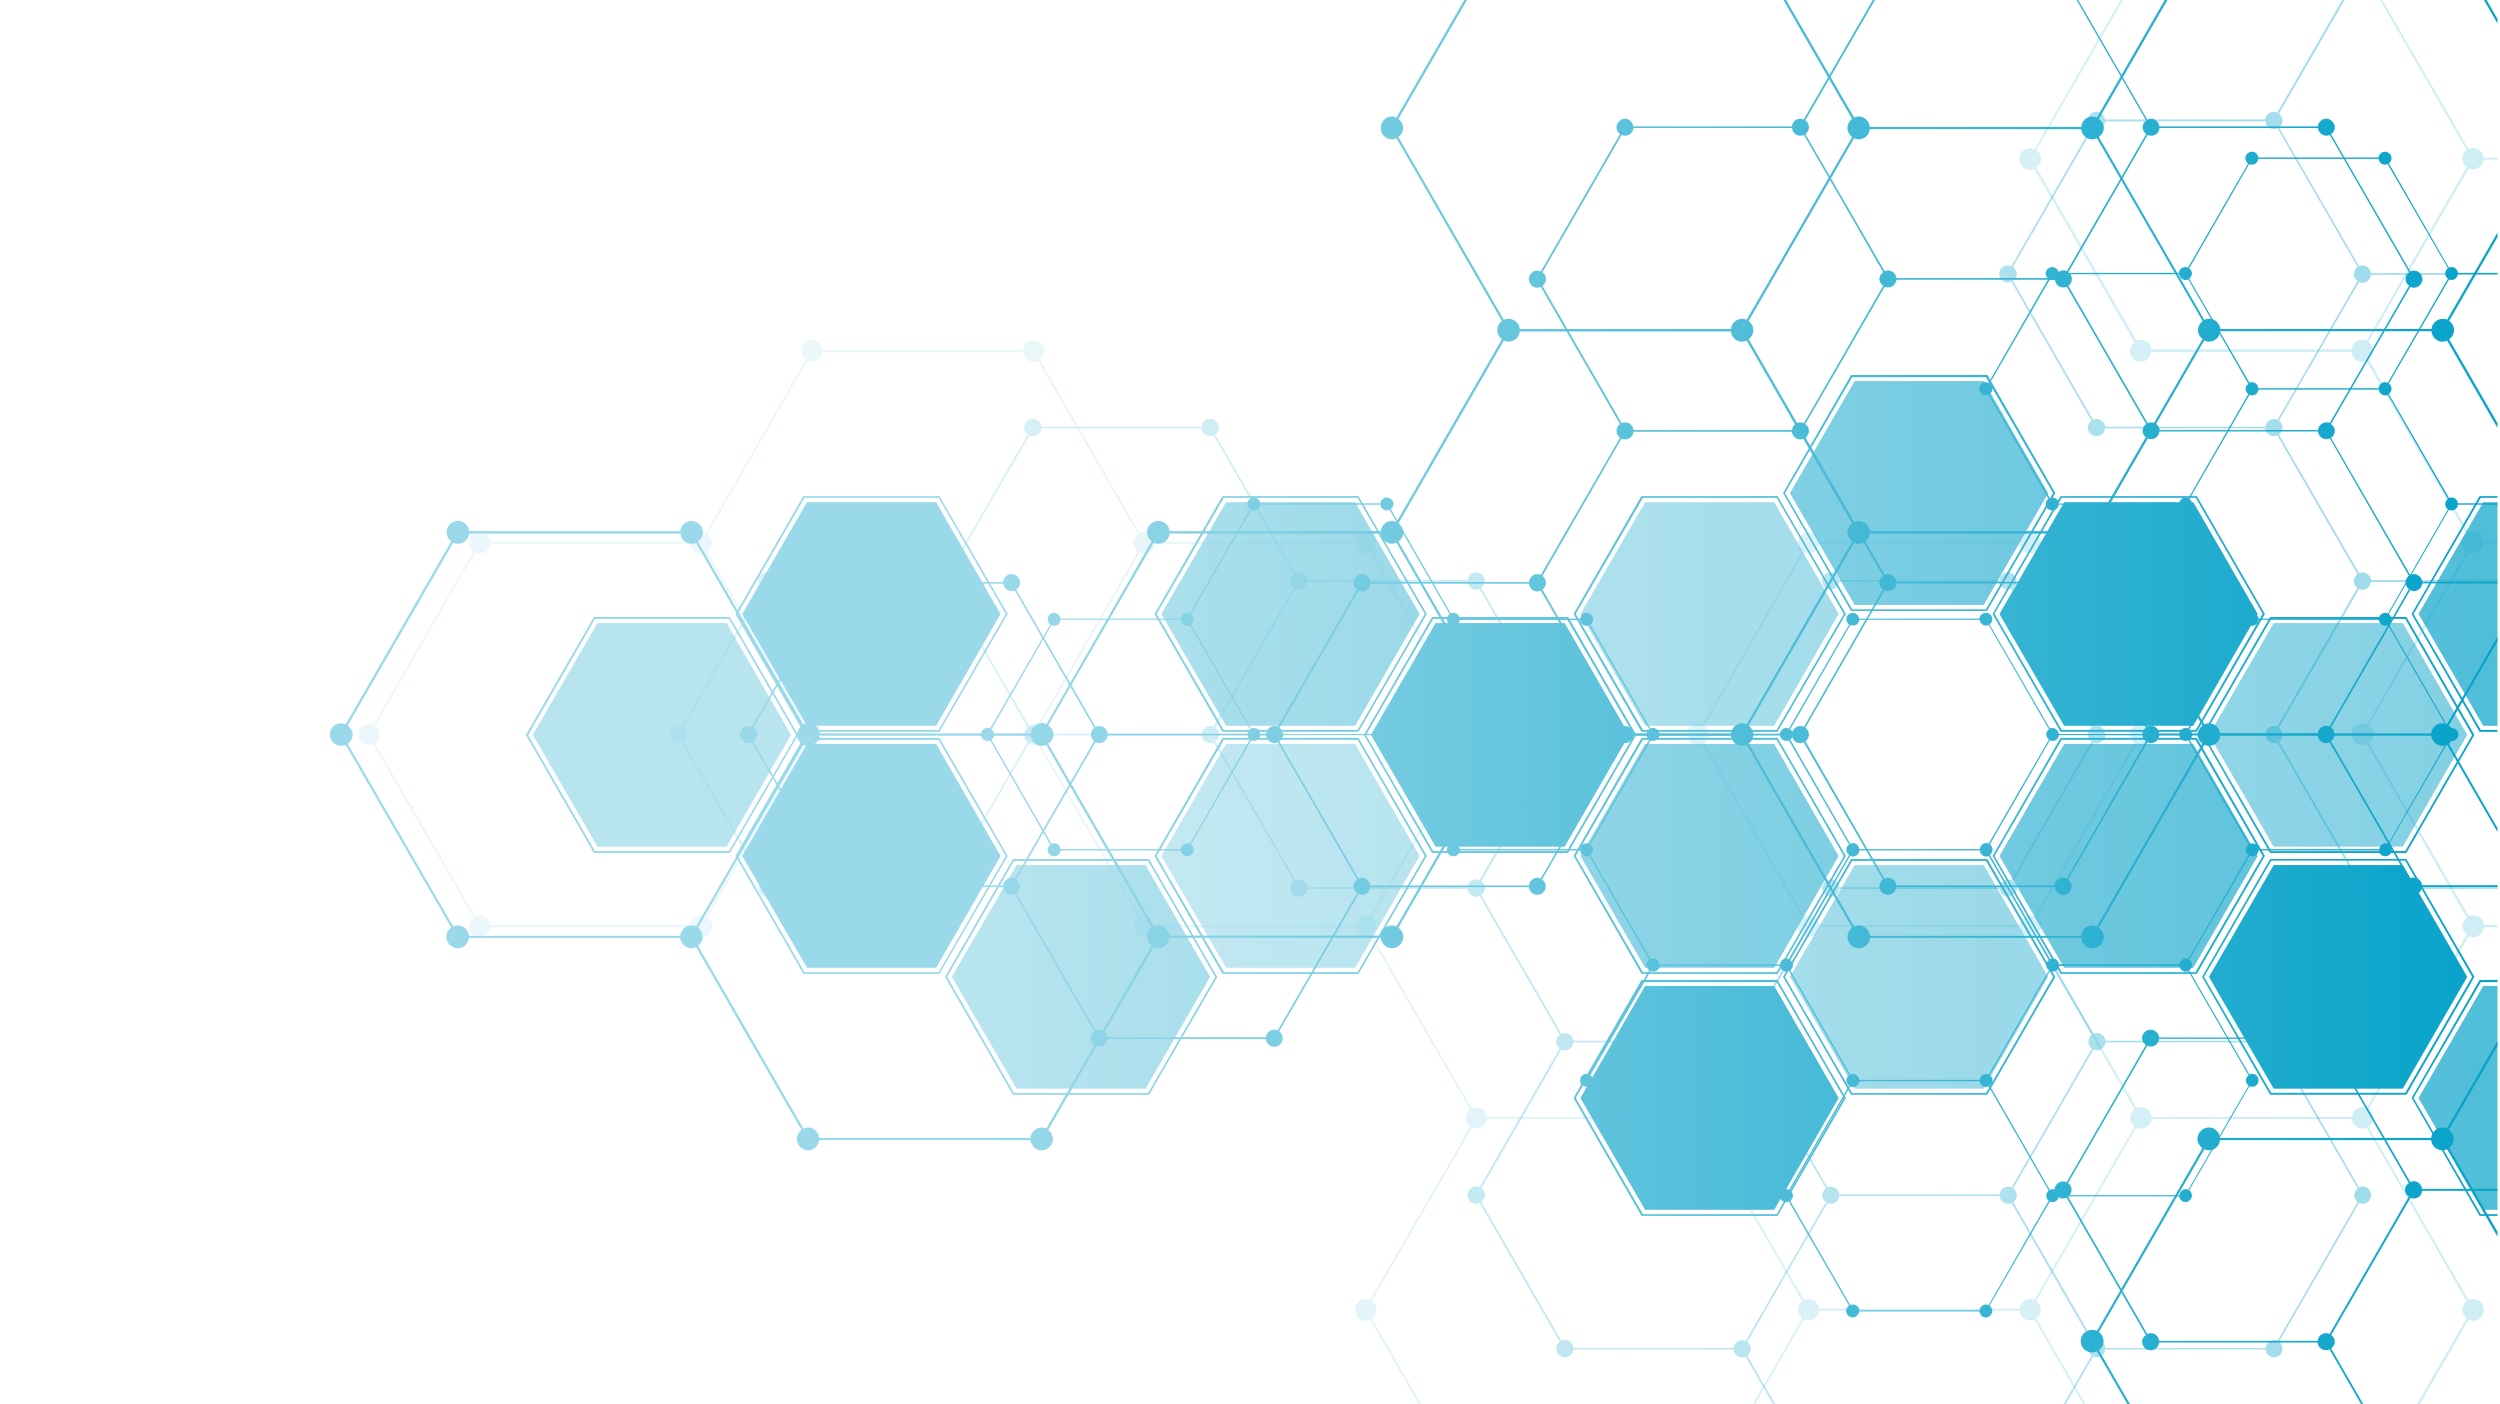 <svg xmlns="http://www.w3.org/2000/svg" viewBox="0 0 908 510" width="908" height="510"><defs><clipPath id="cp1"><path d="m907.08 510h-907.08v-510.24h907.08z"></path></clipPath><linearGradient id="g1" x2="1" gradientUnits="userSpaceOnUse" gradientTransform="matrix(565.491,0,0,351.325,361.334,638.104)"><stop offset="0" stop-color="#99d9e9"></stop><stop offset="1" stop-color="#00a0c8"></stop></linearGradient><linearGradient id="g2" x2="1" gradientUnits="userSpaceOnUse" gradientTransform="matrix(565.491,0,0,351.323,361.334,545.559)"><stop offset="0" stop-color="#99d9e9"></stop><stop offset="1" stop-color="#00a0c8"></stop></linearGradient><linearGradient id="g3" x2="1" gradientUnits="userSpaceOnUse" gradientTransform="matrix(565.492,0,0,489.826,361.334,353.703)"><stop offset="0" stop-color="#99d9e9"></stop><stop offset="1" stop-color="#00a0c8"></stop></linearGradient><linearGradient id="g4" x2="1" gradientUnits="userSpaceOnUse" gradientTransform="matrix(565.492,0,0,489.736,361.334,265.811)"><stop offset="0" stop-color="#99d9e9"></stop><stop offset="1" stop-color="#00a0c8"></stop></linearGradient><linearGradient id="g5" x2="1" gradientUnits="userSpaceOnUse" gradientTransform="matrix(565.491,0,0,489.784,361.334,309.756)"><stop offset="0" stop-color="#99d9e9"></stop><stop offset="1" stop-color="#00a0c8"></stop></linearGradient><linearGradient id="g6" x2="1" gradientUnits="userSpaceOnUse" gradientTransform="matrix(565.491,0,0,489.762,361.334,397.633)"><stop offset="0" stop-color="#99d9e9"></stop><stop offset="1" stop-color="#00a0c8"></stop></linearGradient><linearGradient id="g7" x2="1" gradientUnits="userSpaceOnUse" gradientTransform="matrix(565.491,0,0,489.789,361.334,309.756)"><stop offset="0" stop-color="#99d9e9"></stop><stop offset="1" stop-color="#00a0c8"></stop></linearGradient><linearGradient id="g8" x2="1" gradientUnits="userSpaceOnUse" gradientTransform="matrix(565.491,0,0,489.726,361.334,265.811)"><stop offset="0" stop-color="#99d9e9"></stop><stop offset="1" stop-color="#00a0c8"></stop></linearGradient><linearGradient id="g9" x2="1" gradientUnits="userSpaceOnUse" gradientTransform="matrix(565.49,0,0,489.738,361.334,221.877)"><stop offset="0" stop-color="#99d9e9"></stop><stop offset="1" stop-color="#00a0c8"></stop></linearGradient><linearGradient id="g10" x2="1" gradientUnits="userSpaceOnUse" gradientTransform="matrix(565.491,0,0,489.796,361.334,353.703)"><stop offset="0" stop-color="#99d9e9"></stop><stop offset="1" stop-color="#00a0c8"></stop></linearGradient><linearGradient id="g11" x2="1" gradientUnits="userSpaceOnUse" gradientTransform="matrix(565.492,0,0,489.755,361.334,265.811)"><stop offset="0" stop-color="#99d9e9"></stop><stop offset="1" stop-color="#00a0c8"></stop></linearGradient><linearGradient id="g12" x2="1" gradientUnits="userSpaceOnUse" gradientTransform="matrix(565.49,0,0,489.738,361.334,397.633)"><stop offset="0" stop-color="#99d9e9"></stop><stop offset="1" stop-color="#00a0c8"></stop></linearGradient><linearGradient id="g13" x2="1" gradientUnits="userSpaceOnUse" gradientTransform="matrix(565.492,0,0,489.844,361.334,353.703)"><stop offset="0" stop-color="#99d9e9"></stop><stop offset="1" stop-color="#00a0c8"></stop></linearGradient><linearGradient id="g14" x2="1" gradientUnits="userSpaceOnUse" gradientTransform="matrix(565.492,0,0,489.754,361.334,441.574)"><stop offset="0" stop-color="#99d9e9"></stop><stop offset="1" stop-color="#00a0c8"></stop></linearGradient><linearGradient id="g15" x2="1" gradientUnits="userSpaceOnUse" gradientTransform="matrix(565.491,0,0,489.815,361.334,353.703)"><stop offset="0" stop-color="#99d9e9"></stop><stop offset="1" stop-color="#00a0c8"></stop></linearGradient><linearGradient id="g16" x2="1" gradientUnits="userSpaceOnUse" gradientTransform="matrix(565.491,0,0,489.781,361.334,309.758)"><stop offset="0" stop-color="#99d9e9"></stop><stop offset="1" stop-color="#00a0c8"></stop></linearGradient><linearGradient id="g17" x2="1" gradientUnits="userSpaceOnUse" gradientTransform="matrix(565.491,0,0,489.736,361.334,397.633)"><stop offset="0" stop-color="#99d9e9"></stop><stop offset="1" stop-color="#00a0c8"></stop></linearGradient><linearGradient id="g18" x2="1" gradientUnits="userSpaceOnUse" gradientTransform="matrix(565.491,0,0,489.792,361.333,353.703)"><stop offset="0" stop-color="#99d9e9"></stop><stop offset="1" stop-color="#00a0c8"></stop></linearGradient><linearGradient id="g19" x2="1" gradientUnits="userSpaceOnUse" gradientTransform="matrix(565.492,0,0,489.711,361.333,265.816)"><stop offset="0" stop-color="#99d9e9"></stop><stop offset="1" stop-color="#00a0c8"></stop></linearGradient><linearGradient id="g20" x2="1" gradientUnits="userSpaceOnUse" gradientTransform="matrix(565.492,0,0,489.803,361.334,353.703)"><stop offset="0" stop-color="#99d9e9"></stop><stop offset="1" stop-color="#00a0c8"></stop></linearGradient><linearGradient id="g21" x2="1" gradientUnits="userSpaceOnUse" gradientTransform="matrix(565.491,0,0,489.707,361.334,397.633)"><stop offset="0" stop-color="#99d9e9"></stop><stop offset="1" stop-color="#00a0c8"></stop></linearGradient><linearGradient id="g22" x2="1" gradientUnits="userSpaceOnUse" gradientTransform="matrix(565.491,0,0,489.745,361.334,441.574)"><stop offset="0" stop-color="#99d9e9"></stop><stop offset="1" stop-color="#00a0c8"></stop></linearGradient><linearGradient id="g23" x2="1" gradientUnits="userSpaceOnUse" gradientTransform="matrix(565.492,0,0,489.718,361.333,397.633)"><stop offset="0" stop-color="#99d9e9"></stop><stop offset="1" stop-color="#00a0c8"></stop></linearGradient><linearGradient id="g24" x2="1" gradientUnits="userSpaceOnUse" gradientTransform="matrix(565.491,0,0,489.707,361.334,265.811)"><stop offset="0" stop-color="#99d9e9"></stop><stop offset="1" stop-color="#00a0c8"></stop></linearGradient><linearGradient id="g25" x2="1" gradientUnits="userSpaceOnUse" gradientTransform="matrix(565.491,0,0,489.801,361.334,309.758)"><stop offset="0" stop-color="#99d9e9"></stop><stop offset="1" stop-color="#00a0c8"></stop></linearGradient><linearGradient id="g26" x2="1" gradientUnits="userSpaceOnUse" gradientTransform="matrix(565.492,0,0,489.718,361.333,397.633)"><stop offset="0" stop-color="#99d9e9"></stop><stop offset="1" stop-color="#00a0c8"></stop></linearGradient><linearGradient id="g27" x2="1" gradientUnits="userSpaceOnUse" gradientTransform="matrix(565.491,0,0,489.779,361.334,265.816)"><stop offset="0" stop-color="#99d9e9"></stop><stop offset="1" stop-color="#00a0c8"></stop></linearGradient><linearGradient id="g28" x2="1" gradientUnits="userSpaceOnUse" gradientTransform="matrix(565.492,0,0,489.762,361.333,309.758)"><stop offset="0" stop-color="#99d9e9"></stop><stop offset="1" stop-color="#00a0c8"></stop></linearGradient><linearGradient id="g29" x2="1" gradientUnits="userSpaceOnUse" gradientTransform="matrix(565.492,0,0,489.729,361.333,221.877)"><stop offset="0" stop-color="#99d9e9"></stop><stop offset="1" stop-color="#00a0c8"></stop></linearGradient><linearGradient id="g30" x2="1" gradientUnits="userSpaceOnUse" gradientTransform="matrix(565.491,0,0,489.752,361.334,309.758)"><stop offset="0" stop-color="#99d9e9"></stop><stop offset="1" stop-color="#00a0c8"></stop></linearGradient><linearGradient id="g31" x2="1" gradientUnits="userSpaceOnUse" gradientTransform="matrix(565.491,0,0,489.86,361.334,351.494)"><stop offset="0" stop-color="#99d9e9"></stop><stop offset="1" stop-color="#00a0c8"></stop></linearGradient><linearGradient id="g32" x2="1" gradientUnits="userSpaceOnUse" gradientTransform="matrix(565.491,0,0,489.754,361.334,263.602)"><stop offset="0" stop-color="#99d9e9"></stop><stop offset="1" stop-color="#00a0c8"></stop></linearGradient><linearGradient id="g33" x2="1" gradientUnits="userSpaceOnUse" gradientTransform="matrix(565.49,0,0,489.794,361.334,307.547)"><stop offset="0" stop-color="#99d9e9"></stop><stop offset="1" stop-color="#00a0c8"></stop></linearGradient><linearGradient id="g34" x2="1" gradientUnits="userSpaceOnUse" gradientTransform="matrix(565.491,0,0,489.731,361.334,395.422)"><stop offset="0" stop-color="#99d9e9"></stop><stop offset="1" stop-color="#00a0c8"></stop></linearGradient><linearGradient id="g35" x2="1" gradientUnits="userSpaceOnUse" gradientTransform="matrix(565.491,0,0,489.804,361.335,307.547)"><stop offset="0" stop-color="#99d9e9"></stop><stop offset="1" stop-color="#00a0c8"></stop></linearGradient><linearGradient id="g36" x2="1" gradientUnits="userSpaceOnUse" gradientTransform="matrix(565.491,0,0,489.718,361.334,263.602)"><stop offset="0" stop-color="#99d9e9"></stop><stop offset="1" stop-color="#00a0c8"></stop></linearGradient><linearGradient id="g37" x2="1" gradientUnits="userSpaceOnUse" gradientTransform="matrix(565.491,0,0,489.749,361.334,219.668)"><stop offset="0" stop-color="#99d9e9"></stop><stop offset="1" stop-color="#00a0c8"></stop></linearGradient><linearGradient id="g38" x2="1" gradientUnits="userSpaceOnUse" gradientTransform="matrix(565.491,0,0,489.835,361.334,351.494)"><stop offset="0" stop-color="#99d9e9"></stop><stop offset="1" stop-color="#00a0c8"></stop></linearGradient><linearGradient id="g39" x2="1" gradientUnits="userSpaceOnUse" gradientTransform="matrix(565.492,0,0,489.769,361.334,263.602)"><stop offset="0" stop-color="#99d9e9"></stop><stop offset="1" stop-color="#00a0c8"></stop></linearGradient><linearGradient id="g40" x2="1" gradientUnits="userSpaceOnUse" gradientTransform="matrix(565.491,0,0,489.727,361.334,395.422)"><stop offset="0" stop-color="#99d9e9"></stop><stop offset="1" stop-color="#00a0c8"></stop></linearGradient><linearGradient id="g41" x2="1" gradientUnits="userSpaceOnUse" gradientTransform="matrix(565.492,0,0,489.876,361.334,351.494)"><stop offset="0" stop-color="#99d9e9"></stop><stop offset="1" stop-color="#00a0c8"></stop></linearGradient><linearGradient id="g42" x2="1" gradientUnits="userSpaceOnUse" gradientTransform="matrix(565.492,0,0,489.768,361.334,439.365)"><stop offset="0" stop-color="#99d9e9"></stop><stop offset="1" stop-color="#00a0c8"></stop></linearGradient><linearGradient id="g43" x2="1" gradientUnits="userSpaceOnUse" gradientTransform="matrix(565.491,0,0,489.824,361.334,351.494)"><stop offset="0" stop-color="#99d9e9"></stop><stop offset="1" stop-color="#00a0c8"></stop></linearGradient><linearGradient id="g44" x2="1" gradientUnits="userSpaceOnUse" gradientTransform="matrix(565.492,0,0,489.764,361.333,307.547)"><stop offset="0" stop-color="#99d9e9"></stop><stop offset="1" stop-color="#00a0c8"></stop></linearGradient><linearGradient id="g45" x2="1" gradientUnits="userSpaceOnUse" gradientTransform="matrix(565.492,0,0,489.717,361.333,395.422)"><stop offset="0" stop-color="#99d9e9"></stop><stop offset="1" stop-color="#00a0c8"></stop></linearGradient><linearGradient id="g46" x2="1" gradientUnits="userSpaceOnUse" gradientTransform="matrix(565.491,0,0,489.788,361.338,351.494)"><stop offset="0" stop-color="#99d9e9"></stop><stop offset="1" stop-color="#00a0c8"></stop></linearGradient><linearGradient id="g47" x2="1" gradientUnits="userSpaceOnUse" gradientTransform="matrix(565.491,0,0,489.714,361.335,263.609)"><stop offset="0" stop-color="#99d9e9"></stop><stop offset="1" stop-color="#00a0c8"></stop></linearGradient><linearGradient id="g48" x2="1" gradientUnits="userSpaceOnUse" gradientTransform="matrix(565.491,0,0,489.799,361.335,351.494)"><stop offset="0" stop-color="#99d9e9"></stop><stop offset="1" stop-color="#00a0c8"></stop></linearGradient><linearGradient id="g49" x2="1" gradientUnits="userSpaceOnUse" gradientTransform="matrix(565.492,0,0,489.717,361.333,395.422)"><stop offset="0" stop-color="#99d9e9"></stop><stop offset="1" stop-color="#00a0c8"></stop></linearGradient><linearGradient id="g50" x2="1" gradientUnits="userSpaceOnUse" gradientTransform="matrix(565.492,0,0,489.728,361.334,439.365)"><stop offset="0" stop-color="#99d9e9"></stop><stop offset="1" stop-color="#00a0c8"></stop></linearGradient><linearGradient id="g51" x2="1" gradientUnits="userSpaceOnUse" gradientTransform="matrix(565.492,0,0,489.717,361.333,395.422)"><stop offset="0" stop-color="#99d9e9"></stop><stop offset="1" stop-color="#00a0c8"></stop></linearGradient><linearGradient id="g52" x2="1" gradientUnits="userSpaceOnUse" gradientTransform="matrix(565.491,0,0,489.729,361.334,263.602)"><stop offset="0" stop-color="#99d9e9"></stop><stop offset="1" stop-color="#00a0c8"></stop></linearGradient><linearGradient id="g53" x2="1" gradientUnits="userSpaceOnUse" gradientTransform="matrix(565.491,0,0,489.774,361.333,307.547)"><stop offset="0" stop-color="#99d9e9"></stop><stop offset="1" stop-color="#00a0c8"></stop></linearGradient><linearGradient id="g54" x2="1" gradientUnits="userSpaceOnUse" gradientTransform="matrix(565.491,0,0,489.727,361.333,395.422)"><stop offset="0" stop-color="#99d9e9"></stop><stop offset="1" stop-color="#00a0c8"></stop></linearGradient><linearGradient id="g55" x2="1" gradientUnits="userSpaceOnUse" gradientTransform="matrix(565.492,0,0,489.776,361.334,263.609)"><stop offset="0" stop-color="#99d9e9"></stop><stop offset="1" stop-color="#00a0c8"></stop></linearGradient><linearGradient id="g56" x2="1" gradientUnits="userSpaceOnUse" gradientTransform="matrix(565.491,0,0,489.774,361.333,307.547)"><stop offset="0" stop-color="#99d9e9"></stop><stop offset="1" stop-color="#00a0c8"></stop></linearGradient><linearGradient id="g57" x2="1" gradientUnits="userSpaceOnUse" gradientTransform="matrix(565.491,0,0,489.749,361.333,219.668)"><stop offset="0" stop-color="#99d9e9"></stop><stop offset="1" stop-color="#00a0c8"></stop></linearGradient><linearGradient id="g58" x2="1" gradientUnits="userSpaceOnUse" gradientTransform="matrix(565.492,0,0,489.764,361.333,307.547)"><stop offset="0" stop-color="#99d9e9"></stop><stop offset="1" stop-color="#00a0c8"></stop></linearGradient><linearGradient id="g59" x2="1" gradientUnits="userSpaceOnUse" gradientTransform="matrix(565.491,0,0,351.323,361.334,618.99)"><stop offset="0" stop-color="#99d9e9"></stop><stop offset="1" stop-color="#00a0c8"></stop></linearGradient><linearGradient id="g60" x2="1" gradientUnits="userSpaceOnUse" gradientTransform="matrix(565.492,0,0,351.323,361.334,548.723)"><stop offset="0" stop-color="#99d9e9"></stop><stop offset="1" stop-color="#00a0c8"></stop></linearGradient><linearGradient id="g61" x2="1" gradientUnits="userSpaceOnUse" gradientTransform="matrix(565.491,0,0,351.322,361.334,478.457)"><stop offset="0" stop-color="#99d9e9"></stop><stop offset="1" stop-color="#00a0c8"></stop></linearGradient></defs><style>		.s0 { fill: url(#g1); animation: 1s o1 infinite alternate; } 		@keyframes o1 {from{opacity: 0} to{opacity:0.8}}		.s1 { fill: url(#g2) } 		.s2 { fill: url(#g3) } 		.s3 { fill: url(#g4) } 		.s4 { fill: url(#g5) } 		.s5 { fill: url(#g6) } 		.s6 { fill: url(#g7) } 		.s7 { fill: url(#g8) } 		.s8 { fill: url(#g9) } 		.s9 { fill: url(#g10) } 		.s10 { fill: url(#g11) } 		.s11 { fill: url(#g12) } 		.s12 { fill: url(#g13) } 		.s13 { fill: url(#g14) } 		.s14 { fill: url(#g15) } 		.s15 { fill: url(#g16) } 		.s16 { fill: url(#g17) } 		.s17 { fill: url(#g18) } 		.s18 { fill: url(#g19) } 		.s19 { fill: url(#g20) } 		.s20 { fill: url(#g21) } 		.s21 { fill: url(#g22) } 		.s22 { fill: url(#g23) } 		.s23 { fill: url(#g24) } 		.s24 { fill: url(#g25) } 		.s25 { fill: url(#g26) } 		.s26 { fill: url(#g27) } 		.s27 { fill: url(#g28) } 		.s28 { fill: url(#g29) } 		.s29 { fill: url(#g30) } 		.s30 { fill: url(#g31) } 		.s31 { fill: url(#g32); }  		@keyframes o2 {from{opacity: 0} to{opacity:0.5}}		.s32 { opacity: .7;fill: url(#g33) } 		.s33 { opacity: .7;fill: url(#g34) } 		.s34 { fill: url(#g35) } 		.s35 { opacity: .7;fill: url(#g36) } 		.s36 { opacity: .7;fill: url(#g37) } 		.s37 { opacity: .7;fill: url(#g38) } 		.s38 { opacity: .5;fill: url(#g39) } 		.s39 { opacity: .5;fill: url(#g40) } 		.s40 { opacity: .7;fill: url(#g41) } 		.s41 { fill: url(#g42) } 		.s42 { opacity: .5;fill: url(#g43) } 		.s43 { fill: url(#g44) } 		.s44 { opacity: .7;fill: url(#g45) } 		.s45 { opacity: .5;fill: url(#g46) } 		.s46 { opacity: .7;fill: url(#g47) } 		.s47 { opacity: .7;fill: url(#g48) } 		.s48 { opacity: .5;fill: url(#g49) } 		.s49 { opacity: .7;fill: url(#g50) } 		.s31, .s38, .s39, .s42, .s48 { animation: 1.5s o2 infinite alternate; }  		.s32, .s33, .s35, .s36, .s37, .s40, .s44, .s46, .s47, .s49  { animation: 1.2s o3 infinite alternate; } 		@keyframes o3 {from{opacity: 0} to{opacity:0.7}}		.s50 { fill: url(#g51) } 		.s51 { fill: url(#g52) } 		.s52 { opacity: .5;fill: url(#g53) } 		.s53 { fill: url(#g54) } 		.s54 { opacity: .7;fill: url(#g55) } 		.s55 { opacity: .5;fill: url(#g56) } 		.s56 { fill: url(#g57) } 		.s57 { fill: url(#g58) } 		.s58 { opacity: .2;fill: url(#g59) } 		.s59 { opacity: .4;fill: url(#g60) } 		.s60 { fill: url(#g61) } 		.s52, .s55 { animation: 0.8s o2 infinite alternate; }  		.s54 { animation: 1.3s o3 infinite alternate; }  		.s58 { animation: 1.6s o4 infinite alternate; } 		.s59 { animation: 1.1s o5 infinite alternate; } 		.s34, .s41, .s50, .s51, .s54 { animation: 1s o6 infinite alternate; } 		@keyframes o4 {from{opacity: 0} to{opacity:0.2}}		@keyframes o5 {from{opacity: 0} to{opacity:0.4}}		@keyframes o6 {from{opacity: 0.3} to{opacity:1}}	</style><g><g clip-path="url(#cp1)"><g class="g1"><g class="g2"><path fill-rule="evenodd" class="s0" d="m123.9 262.7q0.9 0 1.7 0.3l38.3-66.4c-1-0.7-1.7-1.9-1.7-3.3 0-2.2 1.8-4.1 4.1-4.1 2.2 0 3.9 1.7 4.1 3.7h76.7c0.2-2 1.9-3.7 4-3.7 2.3 0 4.2 1.9 4.2 4.1 0 1.5-0.8 2.6-1.8 3.4l38.3 66.4c0.6-0.3 1.2-0.5 1.8-0.5 2.2 0 3.9 1.7 4.1 3.8h76.7c0.2-2.1 1.9-3.8 4-3.8q0.9 0.1 1.7 0.4l38.2-66.4c-1-0.7-1.7-1.9-1.7-3.3 0-2.2 1.8-4.1 4.1-4.1 2.2 0 3.9 1.7 4.1 3.7h76.7c0.2-2 1.9-3.7 4-3.7 0.6 0 1.2 0.2 1.7 0.4l38.3-66.4c-1-0.8-1.7-1.9-1.7-3.3 0-1.4 0.7-2.5 1.7-3.3l-38.3-66.4c-0.5 0.3-1.1 0.4-1.7 0.4-2.1 0-3.8-1.6-4-3.7v-0.8c0.2-2.1 1.9-3.8 4-3.8 0.6 0 1.2 0.2 1.7 0.4l38.3-66.4c-1-0.7-1.7-1.9-1.7-3.3 0-1.3 0.7-2.5 1.7-3.3l0.7-0.4q0.8-0.4 1.7-0.4c2.1 0 3.8 1.7 4.1 3.7h76.7c0.2-2 1.9-3.7 4-3.7q0.9 0 1.7 0.4l38.3-66.4c-1-0.8-1.7-1.9-1.7-3.3 0-2.3 1.8-4.1 4.1-4.1 2.1 0 3.8 1.6 4.1 3.7h76.7c0.2-2.1 1.9-3.7 4-3.7 2.3 0 4.1 1.8 4.1 4.1 0 1.4-0.7 2.5-1.7 3.3l38.3 66.4c0.6-0.2 1.1-0.4 1.8-0.4 2.1 0 3.8 1.7 4 3.7h76.7c0.2-2 1.9-3.7 4.1-3.7q0.8 0 1.6 0.4l0.7 0.4c1 0.8 1.8 1.9 1.8 3.3 0 1.4-0.7 2.6-1.8 3.4l38.3 66.4c0.6-0.3 1.2-0.5 1.8-0.5 2.1 0 3.8 1.7 4.1 3.8v0.8c-0.3 2.1-2 3.7-4.1 3.7-0.6 0-1.2-0.2-1.8-0.4l-38.3 66.4c1.1 0.7 1.8 1.9 1.8 3.3 0 1.4-0.7 2.6-1.8 3.3l38.3 66.4c0.6-0.2 1.2-0.4 1.8-0.4 2.1 0 3.8 1.7 4 3.7h76.8c0.2-2 1.9-3.7 4-3.7 2.3 0 4.2 1.9 4.2 4.1 0 1.5-0.8 2.7-1.9 3.4l38.3 66.4c0.6-0.3 1.2-0.5 1.8-0.5 2.3 0 4.2 1.9 4.2 4.2 0 2.3-1.9 4.1-4.2 4.1-0.6 0-1.2-0.2-1.8-0.4l-38.4 66.5c1.1 0.7 1.8 1.9 1.8 3.2 0 1.4-0.7 2.6-1.8 3.3l38.3 66.4q0.8-0.4 1.7-0.4c2.2 0 3.9 1.7 4.1 3.8h76.8c0.2-2.1 1.9-3.8 4.1-3.8 2.2 0 4.1 1.9 4.1 4.2 0 1.4-0.8 2.6-1.9 3.3l38.4 66.4c0.5-0.3 1.1-0.4 1.8-0.4 2.1 0 3.8 1.6 4 3.7h76.7c0.2-2.1 1.9-3.7 4.1-3.7 2.2 0 4.1 1.8 4.1 4.1 0 1.4-0.8 2.6-1.9 3.3l38.3 66.4q0.8-0.4 1.7-0.4c2.3 0 4.1 1.9 4.1 4.1 0 2.3-1.8 4.2-4.1 4.2-0.6 0-1.2-0.2-1.7-0.4l-38.3 66.4c1 0.7 1.8 1.9 1.8 3.3 0 2.2-1.9 4.1-4.2 4.1-2.1 0-3.8-1.6-4-3.7h-76.7c-0.2 2.1-2 3.7-4.1 3.7-2.3 0-4.1-1.9-4.1-4.1 0-1.4 0.7-2.6 1.7-3.3l-38.3-66.4c-0.5 0.2-1.1 0.4-1.7 0.4-2.1 0-3.8-1.7-4-3.8h-76.7c-0.2 2.1-1.9 3.8-4.1 3.8q-0.9 0-1.7-0.4l-38.3 66.4c1 0.7 1.8 1.9 1.8 3.3 0 2.2-1.9 4.1-4.2 4.1-2.1 0-3.8-1.6-4-3.7h-76.7c-0.2 2.1-1.9 3.7-4.1 3.7-2.3 0-4.1-1.9-4.1-4.1 0-1.4 0.7-2.6 1.8-3.3l-38.4-66.4c-0.5 0.2-1.1 0.4-1.7 0.4-2.1 0-3.8-1.7-4-3.8h-76.7c-0.2 2.1-1.9 3.8-4 3.8-2.3 0-4.2-1.9-4.2-4.2 0-1.3 0.8-2.5 1.8-3.3l-38.3-66.4q-0.8 0.4-1.7 0.4c-2.3 0-4.2-1.8-4.2-4.1 0-2.3 1.9-4.1 4.2-4.1 0.6 0 1.1 0.1 1.7 0.4l38.3-66.4c-1-0.8-1.8-2-1.8-3.3 0-2.3 1.9-4.2 4.2-4.2 2.1 0 3.8 1.7 4 3.8h76.7c0.2-2.1 1.9-3.8 4-3.8 0.7 0 1.2 0.2 1.7 0.4l38.4-66.4c-1.1-0.7-1.8-1.9-1.8-3.3 0-1.4 0.7-2.5 1.8-3.3l-38.3-66.4q-0.8 0.4-1.7 0.4c-2.1 0-3.8-1.6-4.1-3.7h-76.6c-0.2 2.1-2 3.7-4.1 3.7q-0.9 0-1.7-0.4l-38.3 66.4c1 0.8 1.8 1.9 1.8 3.3 0 2.3-1.9 4.2-4.2 4.2-2.1 0-3.8-1.7-4-3.8h-76.7c-0.2 2.1-1.9 3.8-4.1 3.8-2.3 0-4.1-1.9-4.1-4.2 0-1.4 0.7-2.5 1.7-3.3l-38.3-66.4q-0.8 0.4-1.7 0.4c-2.1 0-3.8-1.6-4-3.7h-76.7c-0.3 2.1-2 3.7-4.1 3.7q-0.9 0-1.7-0.4l-38.3 66.4c1 0.8 1.8 1.9 1.8 3.3 0 2.3-1.9 4.2-4.2 4.2-2.1 0-3.8-1.7-4-3.8h-76.8c-0.2 2.1-1.9 3.8-4 3.8q-0.9-0.1-1.7-0.4l-38.3 66.4c1 0.7 1.7 1.9 1.7 3.3 0 2.2-1.8 4.1-4.1 4.1-2.1 0-3.8-1.7-4.1-3.7h-76.7c-0.2 2-1.9 3.7-4 3.7-2.3 0-4.1-1.9-4.1-4.1 0-1.4 0.7-2.6 1.7-3.3l-38.3-66.4q-0.8 0.3-1.7 0.4c-2.1 0-3.8-1.7-4.1-3.8h-76.7c-0.2 2.1-1.9 3.8-4 3.8-2.3 0-4.2-1.9-4.2-4.2 0-1.4 0.7-2.5 1.8-3.3l-38.3-66.3q-0.8 0.3-1.7 0.3c-2.3 0-4.1-1.8-4.1-4.1 0-2.3 1.8-4.1 4.1-4.1zm129.6 80.8l38.3 66.4c0.5-0.2 1.1-0.4 1.7-0.4 2.1 0 3.8 1.7 4 3.8h76.7c0.3-2.1 2-3.8 4.1-3.8 0.6 0 1.2 0.2 1.7 0.4l38.3-66.4c-1-0.7-1.7-1.9-1.7-3.3 0-1.4 0.7-2.5 1.7-3.3l-38.3-66.3q-0.7 0.3-1.6 0.3c-2.1 0-3.8-1.6-4-3.7h-76.7c-0.3 2.1-2 3.7-4.1 3.7-0.6 0-1.2-0.2-1.8-0.4l-38.3 66.4c1 0.8 1.7 1.9 1.7 3.3 0 1.4-0.7 2.6-1.7 3.3zm165.5-7c0.5-0.3 1.1-0.4 1.7-0.4 2.1 0 3.8 1.6 4 3.7h76.8c0.2-2.1 1.9-3.7 4-3.7q0.9 0 1.7 0.4l38.3-66.4c-1-0.8-1.7-1.9-1.7-3.3 0-1.4 0.7-2.6 1.7-3.3l-38.3-66.4q-0.8 0.4-1.7 0.4c-2.1 0-3.8-1.7-4-3.7h-76.7c-0.2 2-2 3.7-4.1 3.7q-0.9 0-1.7-0.4l-38.3 66.3c1.1 0.8 1.9 2 1.9 3.4 0 1.4-0.8 2.6-1.9 3.3zm128.9-73.8c2.1 0 3.8 1.7 4.1 3.7h76.7c0.2-2 1.9-3.7 4-3.7q0.9 0 1.7 0.4l38.3-66.4c-1-0.8-1.7-1.9-1.7-3.3 0-1.4 0.7-2.5 1.7-3.3l-38.3-66.4q-0.8 0.4-1.7 0.4c-2.1 0-3.8-1.6-4-3.7h-76.7c-0.2 2.1-2 3.7-4.1 3.7q-0.9 0-1.7-0.4l-38.3 66.4c1 0.8 1.8 1.9 1.8 3.3 0 1.4-0.8 2.5-1.8 3.3l38.3 66.4q0.8-0.4 1.7-0.4zm-383.3 73.8q0.7-0.3 1.7-0.4c2.1 0 3.8 1.7 4 3.8h76.7c0.3-2.1 2-3.8 4.1-3.8q0.9 0.1 1.7 0.4l38.3-66.4c-0.9-0.8-1.6-1.9-1.6-3.3 0-1.3 0.7-2.4 1.6-3.2l-38.3-66.4q-0.8 0.3-1.7 0.3c-2.1 0-3.8-1.6-4-3.7h-76.7c-0.2 2.1-1.9 3.7-4.1 3.7-0.6 0-1.2-0.1-1.7-0.4l-38.3 66.4c1 0.8 1.8 1.9 1.8 3.3 0 1.4-0.8 2.6-1.8 3.4zm468.1-359.3c-2.1 0-3.8-1.7-4.1-3.8h-76.7c-0.2 2.1-1.9 3.8-4 3.8q-0.9 0-1.7-0.4l-38.3 66.4c1 0.7 1.7 1.9 1.7 3.3 0 1.4-0.7 2.5-1.7 3.3l38.3 66.4c0.5-0.3 1.1-0.4 1.7-0.4 2.1 0 3.8 1.6 4.1 3.7h76.7c0.2-2.1 1.9-3.7 4-3.7 0.6 0 1.2 0.1 1.7 0.3l38.3-66.3c-1-0.8-1.7-2-1.7-3.3 0-1.4 0.7-2.6 1.7-3.3l-19.2-33.2-19.1-33.2c-0.5 0.2-1.1 0.4-1.7 0.4zm167.3 139.4l-38.4-66.4c-0.5 0.3-1.1 0.4-1.7 0.4-2.1 0-3.8-1.6-4-3.7h-76.8c-0.2 2.1-1.9 3.7-4 3.7-0.6 0-1.2-0.1-1.7-0.4l-38.3 66.4c1 0.8 1.7 1.9 1.7 3.3 0 1.4-0.7 2.6-1.7 3.3l38.3 66.4c0.5-0.2 1.1-0.4 1.7-0.4 2.1 0 3.8 1.7 4 3.7h76.8c0.3-2 2-3.7 4.1-3.7q0.9 0 1.6 0.3l38.4-66.4c-1-0.7-1.7-1.8-1.7-3.2 0-1.4 0.7-2.5 1.7-3.3zm-0.1-146.8l-38.3-66.5q-0.8 0.4-1.7 0.4c-2.1 0-3.8-1.6-4.1-3.7h-76.7c-0.2 2.1-1.9 3.7-4 3.7q-0.9 0-1.7-0.4l-38.3 66.4c1 0.8 1.7 1.9 1.7 3.3 0 1.4-0.7 2.6-1.7 3.3l19.1 33.2 19.2 33.2c0.5-0.2 1.1-0.4 1.7-0.4 2.1 0 3.8 1.7 4 3.8h76.8c0.2-2.1 1.9-3.8 4-3.8q0.9 0 1.7 0.4l38.3-66.4c-1-0.8-1.7-1.9-1.7-3.3 0-1.3 0.7-2.5 1.7-3.2zm127.3 79.9c-1-0.7-1.7-1.9-1.7-3.2 0-1.4 0.6-2.5 1.6-3.3l-38.3-66.4q-0.8 0.4-1.6 0.4c-2.2 0-3.9-1.7-4.1-3.8h-76.7c-0.2 2.1-1.9 3.8-4 3.8-0.7 0-1.3-0.2-1.8-0.4l-38.3 66.4c1 0.7 1.8 1.9 1.8 3.3 0 1.3-0.8 2.5-1.8 3.3l38.3 66.4c0.6-0.3 1.2-0.4 1.8-0.4 2.1 0 3.8 1.6 4 3.7h76.7c0.3-2.1 2-3.7 4.1-3.7q0.9 0 1.6 0.3zm216.6 514.1l38.4 66.4q0.8-0.4 1.7-0.4c2.1 0 3.8 1.7 4 3.8h76.7c0.2-2.1 1.9-3.8 4.1-3.8q0.9 0 1.7 0.4l38.3-66.4c-1-0.7-1.8-1.9-1.8-3.3 0-1.4 0.8-2.5 1.8-3.3l-38.3-66.3q-0.7 0.3-1.6 0.3c-2.1 0-3.8-1.6-4-3.7h-76.7c-0.3 2.1-2 3.7-4.1 3.7-0.6 0-1.2-0.2-1.8-0.4l-38.4 66.4c1.1 0.8 1.8 1.9 1.8 3.3 0 1.4-0.7 2.6-1.8 3.3zm-87.1-7.4c2.1 0 3.8 1.6 4 3.7h76.7c0.2-2.1 1.9-3.7 4.1-3.7q0.9 0 1.7 0.4l38.3-66.5c-0.9-0.8-1.6-1.9-1.6-3.2 0-1.4 0.7-2.5 1.6-3.3l-38.3-66.4q-0.7 0.4-1.6 0.4c-2.1 0-3.8-1.7-4-3.7h-76.9c-0.2 2-1.9 3.7-4 3.7q-0.9 0-1.7-0.4l-38.3 66.4c1 0.7 1.7 1.9 1.7 3.3 0 1.4-0.7 2.5-1.7 3.3l38.3 66.4q0.8-0.4 1.7-0.4zm-128.9 73.8q0.8-0.4 1.7-0.4c2.1 0 3.8 1.7 4 3.8h76.7c0.2-2.1 1.9-3.8 4.1-3.8q0.9 0 1.7 0.4l38.3-66.4c-1-0.7-1.7-1.9-1.7-3.3 0-1.4 0.7-2.5 1.7-3.3l-38.3-66.4q-0.8 0.4-1.7 0.4c-2.2 0-3.9-1.6-4.1-3.7h-76.7c-0.2 2.1-1.9 3.7-4 3.7q-0.9 0-1.7-0.4l-38.3 66.4c1 0.8 1.7 2 1.7 3.3 0 1.4-0.7 2.6-1.7 3.3zm-40.7-212.4c-2.2 0-3.9-1.7-4.1-3.7h-76.7c-0.2 2-1.9 3.7-4 3.7q-0.9 0-1.7-0.4l-38.3 66.4c1 0.7 1.7 1.9 1.7 3.3 0 1.4-0.7 2.5-1.7 3.3l38.3 66.4q0.8-0.4 1.7-0.4c2.1 0 3.8 1.6 4 3.7h76.7c0.2-2.1 1.9-3.7 4.1-3.7q0.9 0 1.7 0.4l38.3-66.4c-1-0.8-1.8-1.9-1.8-3.3 0-1.4 0.8-2.6 1.8-3.3l-38.3-66.4q-0.8 0.4-1.7 0.4zm2.3-7.4c1.1 0.7 1.8 1.9 1.8 3.3 0 1.3-0.7 2.5-1.7 3.2l38.3 66.4q0.8-0.3 1.7-0.3c2.1 0 3.8 1.6 4 3.7h76.7c0.2-2.1 1.9-3.7 4.1-3.7q0.9 0 1.6 0.3l38.4-66.4c-1.1-0.7-1.8-1.9-1.8-3.2 0-1.4 0.7-2.6 1.8-3.3l-38.3-66.4q-0.8 0.3-1.7 0.3c-2.2 0-3.9-1.6-4.1-3.7h-76.7c-0.2 2.1-1.9 3.7-4 3.7q-0.9 0-1.7-0.3zm38.3-73.9q0.8-0.4 1.7-0.4c2.1 0 3.8 1.6 4.1 3.7h76.7c0.2-2.1 1.9-3.7 4-3.7 0.6 0 1.2 0.2 1.7 0.4l38.4-66.5c-1-0.8-1.6-1.9-1.6-3.2 0-1.4 0.6-2.5 1.6-3.2l-38.3-66.4q-0.8 0.3-1.6 0.3c-2.1 0-3.8-1.7-4.1-3.7h-76.7c-0.2 2-1.9 3.7-4 3.7-0.7 0-1.3-0.2-1.8-0.5l-38.4 66.5c1.1 0.7 1.8 1.9 1.8 3.3 0 1.4-0.7 2.5-1.8 3.3zm-127.1-73.4q0.7-0.4 1.7-0.4c2.1 0 3.8 1.6 4 3.7h76.7c0.2-2.1 1.9-3.7 4-3.7 0.6 0 1.2 0.1 1.7 0.4l38.4-66.5c-1-0.7-1.7-1.9-1.7-3.2 0-1.4 0.7-2.5 1.7-3.3l-38.3-66.4q-0.8 0.4-1.7 0.4c-2.1 0-3.8-1.7-4-3.8h-76.7c-0.2 2.1-1.9 3.8-4.1 3.8-0.6 0-1.2-0.2-1.7-0.5l-38.3 66.4c1 0.8 1.8 2 1.8 3.4 0 1.4-0.8 2.6-1.8 3.3l19.1 33.2zm-127.2 73.4q0.8-0.3 1.7-0.4c2.1 0 3.9 1.7 4.1 3.8h76.7c0.2-2.1 1.9-3.8 4-3.8q0.9 0.1 1.7 0.4l38.3-66.4c-1-0.7-1.7-1.9-1.7-3.3 0-1.3 0.7-2.5 1.7-3.3l-19.1-33.2-19.2-33.1q-0.7 0.3-1.6 0.3c-2.1 0-3.8-1.6-4-3.7h-76.9c-0.2 2.1-1.9 3.7-4 3.7q-0.9 0-1.7-0.3l-38.3 66.3c1 0.8 1.7 2 1.7 3.3 0 1.4-0.7 2.6-1.7 3.3z"></path><path fill-rule="evenodd" class="s1" d="m271.9 263.7q0.6 0 1.2 0.2l28.8-49.8c-0.8-0.6-1.3-1.4-1.3-2.5 0-1.7 1.4-3.1 3.1-3.1 1.6 0 2.9 1.3 3 2.9h57.6c0.2-1.6 1.5-2.9 3.1-2.9 1.7 0 3.1 1.4 3.1 3.1 0 1.1-0.6 2-1.4 2.6l28.8 49.8c0.4-0.2 0.9-0.3 1.4-0.3 1.6 0 2.8 1.2 3 2.8h57.6c0.1-1.6 1.4-2.8 3-2.8q0.7 0 1.2 0.2l28.8-49.8c-0.8-0.5-1.3-1.4-1.3-2.5 0-1.7 1.4-3.1 3.1-3.1 1.6 0 2.9 1.3 3 2.9h57.6c0.2-1.6 1.4-2.9 3-2.9q0.7 0.1 1.3 0.3l28.8-49.8c-0.8-0.6-1.3-1.5-1.3-2.5 0-1 0.5-1.9 1.3-2.5l-28.8-49.8q-0.6 0.3-1.3 0.3c-1.6 0-2.8-1.3-3-2.8v-0.6c0.2-1.6 1.4-2.8 3-2.8q0.7 0 1.3 0.3l28.8-49.9c-0.8-0.5-1.3-1.4-1.3-2.5 0-1 0.5-1.9 1.3-2.4l0.5-0.4q0.6-0.2 1.3-0.3c1.6 0 2.8 1.3 3 2.8h57.6c0.2-1.5 1.4-2.8 3-2.8q0.7 0.1 1.3 0.3l28.8-49.8c-0.8-0.6-1.3-1.5-1.3-2.5 0-1.7 1.4-3.1 3.1-3.1 1.6 0 2.8 1.2 3 2.8h57.6c0.2-1.6 1.4-2.8 3-2.8 1.7 0 3.1 1.4 3.1 3.1 0 1.1-0.5 1.9-1.3 2.5l28.8 49.9q0.6-0.3 1.3-0.4c1.6 0 2.9 1.3 3 2.8h57.6c0.2-1.5 1.5-2.8 3.1-2.8q0.6 0 1.2 0.3l0.5 0.3c0.8 0.6 1.4 1.5 1.4 2.5 0 1.1-0.6 2-1.4 2.5l28.8 49.9c0.4-0.2 0.8-0.3 1.3-0.3 1.6 0 2.9 1.2 3.1 2.8v0.6c-0.2 1.5-1.5 2.8-3.1 2.8q-0.7 0-1.3-0.3l-28.8 49.8c0.8 0.6 1.4 1.5 1.4 2.5 0 1.1-0.6 2-1.4 2.5l28.8 49.9c0.4-0.2 0.8-0.4 1.3-0.4 1.6 0 2.9 1.3 3.1 2.9h57.6c0.1-1.6 1.4-2.9 3-2.9 1.7 0 3.1 1.4 3.1 3.1 0 1.1-0.6 2-1.4 2.6l28.8 49.8c0.4-0.2 0.9-0.3 1.4-0.3 1.7 0 3.1 1.4 3.1 3.1 0 1.7-1.4 3.1-3.1 3.1-0.5 0-1-0.2-1.4-0.4l-28.8 50c0.7 0.5 1.3 1.4 1.3 2.4 0 1.1-0.6 1.9-1.3 2.5l28.7 49.8q0.6-0.2 1.3-0.2c1.6 0 2.9 1.2 3 2.8h57.7c0.2-1.6 1.5-2.9 3.1-2.9 1.7 0 3.1 1.4 3.1 3.1 0 1.1-0.6 2-1.4 2.6l28.7 49.8c0.5-0.2 0.9-0.3 1.4-0.3 1.6 0 2.9 1.2 3 2.8h57.6c0.2-1.6 1.5-2.8 3.1-2.8 1.7 0 3.1 1.4 3.1 3.1 0 1.1-0.6 1.9-1.4 2.5l28.7 49.8q0.6-0.3 1.3-0.3c1.7 0 3.1 1.4 3.1 3.1 0 1.7-1.4 3.1-3.1 3.1q-0.7 0-1.3-0.3l-28.8 49.9c0.8 0.5 1.4 1.4 1.4 2.5 0 1.7-1.4 3.1-3.1 3.1-1.7 0-2.9-1.3-3.1-2.8h-57.6c-0.1 1.5-1.4 2.8-3 2.8-1.7 0-3.1-1.4-3.1-3.1 0-1.1 0.5-2 1.3-2.5l-28.8-49.9q-0.6 0.3-1.2 0.3c-1.6 0-2.9-1.2-3.1-2.8h-57.6c-0.1 1.6-1.4 2.8-3 2.8q-0.7 0-1.3-0.3l-28.8 49.9c0.8 0.6 1.4 1.4 1.4 2.5 0 1.7-1.4 3.1-3.1 3.1-1.6 0-2.9-1.3-3.1-2.8h-57.6c-0.1 1.5-1.4 2.8-3 2.8-1.7 0-3.1-1.4-3.1-3.1 0-1.1 0.5-2 1.3-2.5l-28.7-49.9q-0.6 0.3-1.3 0.3c-1.6 0-2.9-1.2-3.1-2.8h-57.5c-0.2 1.6-1.5 2.8-3.1 2.8-1.7 0-3.1-1.4-3.1-3.1 0-1 0.6-1.9 1.4-2.4l-28.8-49.9q-0.6 0.3-1.3 0.3c-1.7 0-3.1-1.4-3.1-3.1 0-1.7 1.4-3.1 3.1-3.1q0.7 0 1.3 0.3l28.8-49.9c-0.8-0.5-1.4-1.4-1.4-2.4 0-1.8 1.4-3.1 3.1-3.1 1.6 0 2.9 1.2 3.1 2.8h57.5c0.2-1.6 1.5-2.8 3.1-2.8q0.7 0 1.3 0.2l28.7-49.8c-0.7-0.6-1.3-1.4-1.3-2.5 0-1 0.6-1.9 1.4-2.5l-28.8-49.8q-0.6 0.3-1.3 0.3c-1.6 0-2.9-1.2-3-2.8h-57.6c-0.1 1.6-1.4 2.8-3 2.8q-0.7 0-1.3-0.3l-28.8 49.8c0.8 0.6 1.3 1.5 1.3 2.5 0 1.7-1.4 3.1-3.1 3.1-1.6 0-2.8-1.2-3-2.8h-57.6c-0.1 1.6-1.4 2.8-3 2.8-1.7 0-3.1-1.4-3.1-3.1 0-1 0.5-1.9 1.3-2.5l-28.8-49.8q-0.6 0.3-1.3 0.3c-1.6 0-2.8-1.2-3-2.8h-57.6c-0.2 1.6-1.4 2.8-3 2.8q-0.7 0-1.3-0.3l-28.8 49.8c0.8 0.6 1.3 1.5 1.3 2.5 0 1.7-1.3 3.1-3.1 3.1-1.6 0-2.8-1.2-3-2.8h-57.6c-0.2 1.6-1.4 2.8-3 2.8q-0.7 0-1.3-0.3l-28.8 49.9c0.8 0.5 1.3 1.4 1.3 2.5 0 1.7-1.4 3.1-3.1 3.1-1.6 0-2.9-1.3-3-2.8h-57.6c-0.2 1.5-1.4 2.8-3 2.8-1.7 0-3.1-1.4-3.1-3.1 0-1.1 0.5-2 1.3-2.5l-28.8-49.9q-0.6 0.3-1.3 0.3c-1.6 0-2.8-1.2-3-2.8h-57.6c-0.2 1.6-1.5 2.8-3.1 2.8-1.7 0-3.1-1.4-3.1-3.1 0-1 0.6-1.9 1.4-2.5l-28.8-49.8q-0.6 0.3-1.2 0.3c-1.8 0-3.1-1.4-3.1-3.1 0-1.7 1.3-3.1 3.1-3.1zm97.2 60.7l28.8 49.8q0.6-0.2 1.3-0.2c1.6 0 2.8 1.2 3 2.7h57.6c0.1-1.5 1.4-2.7 3-2.7q0.7 0 1.3 0.2l28.8-49.8c-0.8-0.6-1.3-1.4-1.3-2.5 0-1 0.5-1.9 1.3-2.5l-28.8-49.8q-0.5 0.3-1.2 0.3c-1.6 0-2.9-1.3-3-2.8h-57.6c-0.2 1.5-1.4 2.8-3 2.8-0.5 0-1-0.1-1.4-0.3l-28.8 49.8c0.8 0.6 1.3 1.5 1.3 2.5 0 1.1-0.5 1.9-1.3 2.5zm124.3-5.3q0.6-0.3 1.3-0.3c1.6 0 2.8 1.3 3 2.8h57.6c0.2-1.5 1.4-2.8 3-2.8q0.7 0 1.3 0.3l28.8-49.8c-0.8-0.6-1.3-1.5-1.3-2.5 0-1 0.5-1.9 1.3-2.5l-28.8-49.8q-0.6 0.2-1.3 0.3c-1.6 0-2.8-1.3-3-2.8h-57.6c-0.1 1.5-1.4 2.8-3 2.8q-0.7-0.1-1.3-0.3l-28.7 49.8c0.8 0.5 1.3 1.4 1.3 2.5 0 1-0.5 1.9-1.4 2.5zm96.8-55.4c1.6 0 2.9 1.2 3.1 2.8h57.5c0.2-1.6 1.5-2.8 3.1-2.8q0.7 0 1.3 0.3l28.7-49.9c-0.8-0.5-1.3-1.4-1.3-2.5 0-1 0.5-1.9 1.3-2.4l-28.8-49.9q-0.5 0.3-1.2 0.3c-1.6 0-2.9-1.2-3.1-2.8h-57.5c-0.2 1.6-1.5 2.8-3.1 2.8q-0.7 0-1.3-0.3l-28.7 49.9c0.7 0.5 1.3 1.4 1.3 2.4 0 1.1-0.5 2-1.3 2.5l28.7 49.9q0.6-0.3 1.3-0.3zm-287.8 55.4q0.6-0.3 1.3-0.3c1.6 0 2.9 1.2 3 2.8h57.6c0.2-1.6 1.5-2.8 3.1-2.8q0.7 0 1.2 0.3l28.8-49.9c-0.7-0.6-1.2-1.4-1.2-2.4 0-1 0.5-1.9 1.2-2.4l-28.8-49.9q-0.5 0.2-1.2 0.2c-1.6 0-2.9-1.2-3-2.7h-57.6c-0.2 1.5-1.5 2.7-3.1 2.7q-0.7 0-1.3-0.3l-28.8 49.9c0.8 0.5 1.4 1.4 1.4 2.5 0 1-0.6 1.9-1.4 2.5zm351.5-269.8c-1.6 0-2.9-1.2-3-2.8h-57.6c-0.2 1.6-1.5 2.8-3.1 2.8q-0.6 0-1.2-0.3l-28.8 49.9c0.8 0.5 1.3 1.4 1.3 2.4 0 1.1-0.5 2-1.3 2.5l28.8 49.9q0.6-0.3 1.3-0.3c1.6 0 2.8 1.2 3 2.8h57.6c0.1-1.6 1.4-2.8 3-2.8q0.7 0 1.3 0.3l28.8-49.9c-0.8-0.5-1.4-1.4-1.4-2.5 0-1 0.6-1.9 1.4-2.4l-14.4-25-14.4-24.9q-0.6 0.3-1.3 0.3zm125.6 104.7l-28.8-49.8q-0.6 0.2-1.3 0.2c-1.6 0-2.9-1.2-3-2.8h-57.6c-0.2 1.6-1.5 2.8-3.1 2.8q-0.6 0-1.2-0.2l-28.8 49.8c0.8 0.6 1.3 1.4 1.3 2.5 0 1-0.5 1.9-1.3 2.5l28.8 49.8q0.6-0.3 1.2-0.3c1.6 0 2.9 1.2 3.1 2.8h57.6c0.2-1.6 1.5-2.8 3.1-2.8q0.6 0 1.2 0.3l28.8-49.9c-0.8-0.5-1.3-1.4-1.3-2.4 0-1 0.5-1.9 1.3-2.5zm0-110.2l-28.8-49.9q-0.6 0.3-1.3 0.3c-1.6 0-2.9-1.3-3-2.8h-57.6c-0.2 1.5-1.5 2.8-3.1 2.8q-0.6 0-1.2-0.3l-28.8 49.8c0.8 0.6 1.3 1.5 1.3 2.5 0 1-0.5 1.9-1.3 2.5l14.4 24.9 14.4 24.9q0.6-0.2 1.2-0.3c1.6 0 2.9 1.3 3.1 2.8h57.6c0.1-1.5 1.4-2.8 3-2.8q0.7 0 1.3 0.3l28.8-49.8c-0.8-0.6-1.3-1.5-1.3-2.5 0-1 0.5-1.9 1.3-2.4zm95.5 60c-0.8-0.6-1.3-1.4-1.3-2.5 0-1 0.5-1.8 1.3-2.4l-28.8-49.9q-0.6 0.3-1.2 0.3c-1.6 0-2.9-1.2-3.1-2.8h-57.6c-0.1 1.6-1.4 2.8-3 2.8q-0.7 0-1.3-0.3l-28.8 49.9c0.8 0.5 1.3 1.4 1.3 2.4 0 1.1-0.5 2-1.3 2.5l28.8 49.9q0.6-0.3 1.3-0.3c1.6 0 2.9 1.2 3.1 2.8h57.5c0.2-1.6 1.5-2.8 3.1-2.8q0.6 0 1.2 0.2zm162.6 386l28.8 49.9q0.6-0.3 1.3-0.3c1.6 0 2.9 1.2 3 2.8h57.6c0.2-1.6 1.5-2.8 3.1-2.8q0.6 0 1.2 0.3l28.8-49.9c-0.8-0.6-1.3-1.4-1.3-2.5 0-1 0.5-1.9 1.3-2.4l-28.7-49.9q-0.6 0.3-1.2 0.3c-1.6 0-2.9-1.2-3.1-2.8h-57.6c-0.1 1.6-1.4 2.8-3 2.8-0.5 0-0.9-0.1-1.3-0.3l-28.9 49.9c0.8 0.5 1.4 1.4 1.4 2.4 0 1.1-0.6 1.9-1.4 2.5zm-65.4-5.6c1.6 0 2.9 1.3 3 2.8h57.6c0.2-1.5 1.5-2.8 3.1-2.8q0.6 0 1.2 0.3l28.8-49.9c-0.7-0.6-1.2-1.4-1.2-2.4 0-1 0.5-1.9 1.2-2.4l-28.7-49.9q-0.6 0.3-1.2 0.3c-1.6 0-2.9-1.3-3.1-2.8h-57.7c-0.1 1.5-1.4 2.8-3 2.8q-0.7 0-1.3-0.3l-28.7 49.8c0.7 0.6 1.3 1.5 1.3 2.5 0 1-0.6 1.9-1.3 2.5l28.7 49.8q0.6-0.3 1.3-0.3zm-96.8 55.4q0.6-0.2 1.3-0.2c1.6 0 2.9 1.2 3 2.8h57.6c0.2-1.6 1.5-2.8 3.1-2.8q0.7 0 1.2 0.3l28.8-49.9c-0.8-0.6-1.3-1.4-1.3-2.5 0-1 0.5-1.9 1.3-2.4l-28.8-49.9q-0.5 0.3-1.2 0.3c-1.6 0-2.9-1.2-3.1-2.8h-57.6c-0.1 1.6-1.4 2.8-3 2.8q-0.7 0-1.2-0.3l-28.8 49.9c0.7 0.5 1.3 1.4 1.3 2.4 0 1.1-0.6 1.9-1.3 2.5zm-30.6-159.5c-1.6 0-2.9-1.2-3-2.8h-57.6c-0.2 1.6-1.4 2.8-3 2.8q-0.7 0-1.3-0.3l-28.8 49.9c0.8 0.5 1.3 1.4 1.3 2.4 0 1.1-0.5 2-1.3 2.5l28.8 49.9q0.6-0.3 1.3-0.3c1.6 0 2.8 1.2 3 2.8h57.6c0.1-1.6 1.4-2.8 3-2.8q0.7 0 1.3 0.3l28.8-49.9c-0.8-0.5-1.4-1.4-1.4-2.5 0-1 0.6-1.9 1.4-2.4l-28.8-49.9q-0.6 0.3-1.3 0.3zm1.8-5.6c0.8 0.6 1.3 1.5 1.3 2.5 0 1-0.5 1.9-1.3 2.5l28.8 49.8q0.6-0.2 1.2-0.3c1.6 0 2.9 1.3 3.1 2.8h57.6c0.1-1.5 1.4-2.8 3-2.8q0.7 0.1 1.3 0.3l28.7-49.8c-0.7-0.6-1.3-1.4-1.3-2.5 0-1 0.6-1.9 1.3-2.5l-28.7-49.8q-0.6 0.3-1.3 0.3c-1.6 0-2.9-1.2-3-2.8h-57.6c-0.2 1.6-1.5 2.8-3.1 2.8q-0.6 0-1.2-0.3zm28.8-55.5q0.5-0.3 1.2-0.3c1.6 0 2.9 1.3 3.1 2.8h57.5c0.2-1.5 1.5-2.8 3.1-2.8q0.7 0 1.3 0.3l28.8-49.9c-0.7-0.6-1.2-1.4-1.2-2.4 0-1 0.5-1.9 1.2-2.4l-28.8-49.9q-0.5 0.3-1.2 0.3c-1.6 0-2.8-1.3-3-2.8h-57.6c-0.2 1.5-1.5 2.8-3.1 2.8q-0.7-0.1-1.3-0.4l-28.8 49.9c0.8 0.6 1.3 1.5 1.3 2.5 0 1-0.5 1.9-1.3 2.5zm-95.5-55.1q0.6-0.3 1.3-0.3c1.6 0 2.9 1.2 3 2.8h57.6c0.2-1.6 1.5-2.8 3.1-2.8q0.6 0 1.2 0.3l28.8-49.9c-0.7-0.6-1.2-1.5-1.2-2.5 0-1 0.5-1.8 1.2-2.4l-28.7-49.9q-0.6 0.3-1.3 0.3c-1.6 0-2.8-1.2-3-2.8h-57.6c-0.2 1.6-1.4 2.8-3 2.8q-0.7 0-1.3-0.3l-28.8 49.8c0.8 0.6 1.3 1.5 1.3 2.5 0 1.1-0.5 2-1.3 2.5l14.3 24.9zm-95.5 55.2q0.6-0.3 1.3-0.3c1.6 0 2.9 1.2 3.1 2.8h57.5c0.2-1.6 1.5-2.8 3.1-2.8q0.7 0 1.3 0.3l28.7-49.9c-0.7-0.5-1.3-1.4-1.3-2.4 0-1.1 0.6-1.9 1.3-2.5l-14.4-25-14.3-24.8q-0.6 0.2-1.2 0.2c-1.6 0-2.9-1.2-3.1-2.8h-57.7c-0.1 1.6-1.4 2.8-3 2.8q-0.7 0-1.3-0.3l-28.7 49.9c0.8 0.5 1.3 1.4 1.3 2.5 0 1-0.5 1.9-1.3 2.4z"></path></g><g class="g3"><g class="g4"><path fill-rule="evenodd" class="s2" d="m366 310.9l-24.7 42.6-0.1 0.2h-49.4l-24.6-42.7-0.1-0.1 24.6-42.7 0.1-0.2h49.4zm-98.1 0l24.3 42.2h48.7l24.4-42.2-24.4-42.1h-48.7z"></path><path fill-rule="evenodd" class="s3" d="m366 223l-24.7 42.6-0.1 0.2h-49.4l-24.6-42.6-0.1-0.2 24.6-42.7 0.1-0.1h49.4zm-98.1 0l24.3 42.1h48.7l24.4-42.1-24.4-42.2h-48.7z"></path><path fill-rule="evenodd" class="s4" d="m289.8 266.8l0.1 0.1-24.7 42.7-0.1 0.2h-49.4l-24.6-42.7-0.1-0.2 24.6-42.6 0.1-0.2h49.4zm-98 0.2l24.3 42.1h48.7l24.4-42.1-24.4-42.2h-48.7z"></path><path fill-rule="evenodd" class="s5" d="m442 354.7l0.1 0.1-24.7 42.7-0.1 0.1h-49.4l-24.7-42.8 24.6-42.6 0.1-0.2h49.4zm-98 0.1l24.3 42.2h48.7l24.4-42.2-24.4-42.1h-48.7z"></path><path fill-rule="evenodd" class="s6" d="m594.2 266.8l0.1 0.1-24.7 42.7v0.2h-49.5l-24.6-42.7-0.1-0.2 24.6-42.6 0.1-0.2h49.5zm-98.1 0.2l24.4 42.1h48.6l24.4-42.1-24.4-42.2h-48.6z"></path><path fill-rule="evenodd" class="s7" d="m518.2 223l-24.7 42.6-0.1 0.2h-49.4l-24.7-42.8 24.6-42.7 0.1-0.1h49.4zm-98.1 0l24.4 42.1h48.6l24.4-42.1-24.4-42.2h-48.6z"></path><path fill-rule="evenodd" class="s8" d="m746.5 179.1l-24.7 42.6v0.2h-49.5l-24.6-42.7-0.1-0.1 24.6-42.7 0.1-0.2h49.5zm-98.2 0l24.4 42.2h48.6l24.4-42.2-24.4-42.1h-48.6z"></path><path fill-rule="evenodd" class="s9" d="m822.5 310.7l0.1 0.2-24.6 42.6-0.1 0.2h-49.5l-24.6-42.7-0.1-0.1 24.6-42.7 0.1-0.2h49.5zm-98.1 0.2l24.4 42.2h48.6l24.4-42.2-24.4-42.2h-48.6z"></path><path fill-rule="evenodd" class="s10" d="m670.4 223l-24.7 42.6-0.1 0.2h-49.4l-24.7-42.8 24.6-42.7 0.1-0.1h49.4zm-98.1 0l24.4 42.1h48.6l24.4-42.1-24.4-42.2h-48.6z"></path><path fill-rule="evenodd" class="s11" d="m746.4 354.7l0.1 0.1-24.7 42.7v0.1h-49.5l-24.7-42.8 24.6-42.6 0.1-0.2h49.5zm-98.1 0.1l24.4 42.2h48.6l24.4-42.2-24.4-42.1h-48.6z"></path><path fill-rule="evenodd" class="s12" d="m670.3 310.7l0.1 0.2-24.7 42.6-0.1 0.2h-49.4l-24.6-42.7-0.1-0.1 24.6-42.7 0.1-0.2h49.4zm-98 0.2l24.4 42.2h48.6l24.4-42.2-24.4-42.2h-48.6z"></path><path fill-rule="evenodd" class="s13" d="m670.4 398.8l-24.7 42.6-0.1 0.2h-49.4l-24.7-42.8 24.6-42.7 0.1-0.2h49.4zm-98.1 0l24.4 42.2h48.6l24.4-42.2-24.4-42.1h-48.6z"></path><path fill-rule="evenodd" class="s14" d="m518.1 310.7l0.1 0.2-24.7 42.6-0.1 0.2h-49.4l-24.7-42.8 24.6-42.7 0.1-0.2h49.4zm-98 0.2l24.4 42.2h48.6l24.4-42.2-24.4-42.2h-48.6z"></path><path fill-rule="evenodd" class="s15" d="m1355.2 266.8l0.1 0.1-24.6 42.7-0.1 0.2h-49.5l-24.7-42.9 24.6-42.6 0.1-0.2h49.5zm-98.1 0.2l24.4 42.1h48.7l24.3-42.1-24.3-42.2h-48.7z"></path><path fill-rule="evenodd" class="s16" d="m1355.3 354.8l-24.6 42.7-0.1 0.1h-49.5l-24.7-42.8 24.6-42.6 0.1-0.2h49.5zm-98.1 0l24.3 42.1h48.7l24.3-42.1-24.3-42.2h-48.7z"></path><path fill-rule="evenodd" class="s17" d="m1431.4 310.9l-24.6 42.6-0.1 0.2h-49.5l-24.6-42.7-0.1-0.1 24.6-42.7 0.1-0.2h49.5zm-98.1 0l24.3 42.2h48.7l24.3-42.2-24.3-42.1h-48.7z"></path><path fill-rule="evenodd" class="s18" d="m1279.2 223l-24.6 42.6-0.1 0.2h-49.5l-24.6-42.6-0.1-0.2 24.6-42.7 0.1-0.1h49.5zm-98.2 0l24.4 42.1h48.7l24.3-42.1-24.3-42.2h-48.7z"></path><path fill-rule="evenodd" class="s19" d="m1127 310.9l-24.6 42.6-0.1 0.2h-49.5l-24.6-42.7-0.1-0.1 24.6-42.7 0.1-0.2h49.5zm-98.2 0l24.4 42.2h48.7l24.3-42.2-24.3-42.1h-48.7z"></path><path fill-rule="evenodd" class="s20" d="m1203 354.7l0.1 0.1-24.6 42.7-0.1 0.1h-49.5l-24.7-42.8 24.6-42.6 0.1-0.2h49.5zm-98.1 0.2l24.4 42.1h48.7l24.3-42.1-24.3-42.2h-48.7z"></path><path fill-rule="evenodd" class="s21" d="m974.8 398.8l-24.6 42.6-0.1 0.2h-49.5l-24.6-42.7-0.1-0.1 24.6-42.7 0.1-0.2h49.5zm-98.2 0l24.4 42.2h48.7l24.3-42.2-24.3-42.1h-48.7z"></path><path fill-rule="evenodd" class="s22" d="m898.6 354.6l0.1 0.2-24.6 42.7-0.1 0.1h-49.5l-24.7-42.8 24.6-42.6 0.1-0.2h49.5zm-98.1 0.2l24.4 42.1h48.7l24.3-42.1-24.3-42.2h-48.7z"></path><path fill-rule="evenodd" class="s23" d="m822.5 222.8l0.1 0.2-24.6 42.6-0.1 0.2h-49.5l-24.7-42.8 24.6-42.7 0.1-0.1h49.5zm-98.1 0.1l24.4 42.2h48.7l24.3-42.2-24.3-42.1h-48.7z"></path><path fill-rule="evenodd" class="s24" d="m898.6 266.8l0.1 0.1-24.6 42.7-0.1 0.2h-49.5l-24.7-42.9 24.6-42.6 0.1-0.2h49.5zm-98.1 0.2l24.4 42.1h48.7l24.3-42.1-24.3-42.2h-48.7z"></path><path fill-rule="evenodd" class="s25" d="m1050.9 354.8l-24.6 42.7-0.1 0.1h-49.5l-24.7-42.8 24.6-42.6 0.1-0.2h49.5zm-98.2 0l24.4 42.1h48.7l24.3-42.1-24.3-42.2h-48.7z"></path><path fill-rule="evenodd" class="s26" d="m974.8 223l-24.6 42.6-0.1 0.2h-49.5l-24.6-42.6-0.1-0.2 24.6-42.7 0.1-0.1h49.5zm-98.2 0l24.4 42.1h48.7l24.3-42.1-24.3-42.2h-48.7z"></path><path fill-rule="evenodd" class="s27" d="m1050.8 266.8l0.1 0.1-24.6 42.7-0.1 0.2h-49.5l-24.7-42.9 24.6-42.6 0.1-0.2h49.5zm-98.1 0.2l24.4 42.1h48.7l24.3-42.1-24.3-42.2h-48.7z"></path><path fill-rule="evenodd" class="s28" d="m1050.9 179.1l-24.6 42.6-0.1 0.2h-49.5l-24.6-42.7-0.1-0.1 24.6-42.7 0.1-0.2h49.5zm-98.2 0l24.4 42.2h48.7l24.3-42.2-24.3-42.1h-48.7z"></path><path fill-rule="evenodd" class="s29" d="m1203 266.8l0.1 0.1-24.6 42.7-0.1 0.2h-49.5l-24.7-42.9 24.6-42.6 0.1-0.2h49.5zm-98.1 0.2l24.4 42.1h48.7l24.3-42.1-24.3-42.2h-48.7z"></path></g><g><path class="s30" d="m293.1 270.2l-23.5 40.7 23.5 40.6h46.9l23.4-40.6-23.4-40.7z"></path><path class="s31" d="m293.1 182.4l-23.5 40.6 23.5 40.6h46.9l23.4-40.6-23.4-40.6z"></path><path class="s32" d="m217 226.3l-23.5 40.6 23.5 40.6h46.9l23.4-40.6-23.4-40.6z"></path><path class="s33" d="m369.2 314.2l-23.5 40.6 23.5 40.6h46.9l23.4-40.6-23.4-40.6z"></path><path class="s34" d="m521.4 226.3l-23.5 40.6 23.5 40.6h46.9l23.4-40.6-23.4-40.6z"></path><path class="s35" d="m445.3 182.4l-23.5 40.6 23.5 40.6h46.9l23.4-40.6-23.4-40.6z"></path><path class="s36" d="m673.6 138.4l-23.5 40.7 23.5 40.6h46.9l23.4-40.6-23.4-40.7z"></path><path class="s37" d="m749.7 270.2l-23.5 40.7 23.5 40.6h46.9l23.4-40.6-23.4-40.7z"></path><path class="s38" d="m597.5 182.4l-23.5 40.6 23.5 40.6h46.9l23.4-40.6-23.4-40.6z"></path><path class="s39" d="m673.6 314.2l-23.5 40.6 23.5 40.6h46.9l23.4-40.6-23.4-40.6z"></path><path class="s40" d="m597.5 270.2l-23.5 40.7 23.5 40.6h46.9l23.4-40.6-23.4-40.7z"></path><path class="s41" d="m597.5 358.1l-23.5 40.7 23.5 40.6h46.9l23.4-40.6-23.4-40.7z"></path><path class="s42" d="m445.3 270.2l-23.5 40.7 23.5 40.6h46.9l23.4-40.6-23.4-40.7z"></path><path class="s43" d="m1282.4 226.3l-23.4 40.6 23.4 40.6h46.9l23.5-40.6-23.5-40.6z"></path><path class="s44" d="m1282.4 314.2l-23.4 40.6 23.4 40.6h46.9l23.5-40.6-23.5-40.6z"></path><path class="s45" d="m1358.5 270.3l-23.4 40.6 23.4 40.6h46.9l23.5-40.6-23.5-40.6z"></path><path class="s46" d="m1206.3 182.4l-23.4 40.6 23.4 40.6h46.9l23.5-40.6-23.5-40.6z"></path><path class="s47" d="m1054.1 270.3l-23.4 40.6 23.4 40.6h46.9l23.4-40.6-23.4-40.6z"></path><path class="s48" d="m1130.2 314.2l-23.5 40.6 23.5 40.6h46.9l23.4-40.6-23.4-40.6z"></path><path class="s49" d="m901.9 358.1l-23.5 40.7 23.5 40.6h46.9l23.4-40.6-23.4-40.7z"></path><path class="s50" d="m825.8 314.2l-23.5 40.6 23.5 40.6h46.9l23.4-40.6-23.4-40.6z"></path><path class="s51" d="m749.7 182.4l-23.5 40.6 23.5 40.6h46.9l23.4-40.6-23.4-40.6z"></path><path class="s52" d="m825.8 226.3l-23.5 40.6 23.5 40.6h46.9l23.4-40.6-23.4-40.6z"></path><path class="s53" d="m978 314.2l-23.5 40.6 23.5 40.6h46.9l23.4-40.6-23.4-40.6z"></path><path class="s54" d="m901.9 182.4l-23.5 40.6 23.5 40.6h46.9l23.4-40.6-23.4-40.6z"></path><path class="s55" d="m978 226.3l-23.5 40.6 23.5 40.6h46.9l23.4-40.6-23.4-40.6z"></path><path class="s56" d="m978 138.4l-23.5 40.7 23.5 40.6h46.9l23.4-40.6-23.4-40.7z"></path><path class="s57" d="m1130.2 226.3l-23.5 40.6 23.5 40.6h46.9l23.4-40.6-23.4-40.6z"></path></g></g><g class="g5"><path fill-rule="evenodd" class="s58" d="m130.1 266.8c0-2.2 1.8-3.9 4-3.9q0.8 0 1.5 0.3l36.4-62.9c-1-0.8-1.7-1.9-1.7-3.2 0-2.1 1.8-3.9 3.9-3.9 2 0 3.7 1.6 3.9 3.5h72.7c0.2-1.9 1.9-3.5 3.9-3.5 0.6 0 1.1 0.2 1.6 0.4l36.4-63c-1-0.7-1.7-1.8-1.7-3.1 0-2.2 1.7-3.9 3.9-3.9 2 0 3.6 1.5 3.9 3.5h72.7c0.2-2 1.8-3.5 3.8-3.5 2.2 0 4 1.7 4 3.9 0 1.3-0.7 2.4-1.7 3.1l36.3 63c0.5-0.2 1.1-0.4 1.6-0.4 2.1 0 3.7 1.6 3.9 3.5h72.8c0.2-1.9 1.8-3.5 3.8-3.5 2.2 0 3.9 1.8 3.9 3.9 0 1.3-0.6 2.4-1.6 3.2l36.3 62.9q0.8-0.3 1.6-0.3c2 0 3.7 1.5 3.9 3.5h72.7c0.2-2 1.8-3.5 3.9-3.5q0.8 0 1.6 0.3l36.3-62.9c-1-0.8-1.6-1.9-1.6-3.2 0-2.1 1.7-3.9 3.9-3.9 2 0 3.6 1.6 3.8 3.5h72.8c0.2-1.9 1.8-3.5 3.8-3.5 2.2 0 3.9 1.8 3.9 3.9 0 1.3-0.6 2.4-1.6 3.2l36.3 62.9q0.8-0.3 1.6-0.3c2.1 0 3.7 1.5 3.9 3.5h72.7c0.2-2 1.8-3.5 3.8-3.5q0.9 0 1.7 0.3l36.3-62.9c-1-0.7-1.7-1.9-1.7-3.2 0-1.3 0.7-2.4 1.7-3.1l-36.4-63q-0.7 0.4-1.6 0.4c-2 0-3.6-1.6-3.8-3.5h-72.8c-0.2 1.9-1.8 3.5-3.8 3.5-2.2 0-3.9-1.8-3.9-3.9 0-1.3 0.7-2.4 1.6-3.2l-36.3-62.9c-0.5 0.2-1.1 0.3-1.6 0.3-2.2 0-3.9-1.7-3.9-3.9 0-2.1 1.7-3.9 3.9-3.9q0.8 0 1.6 0.4l36.3-63c-0.9-0.7-1.6-1.8-1.6-3.1 0-2.2 1.7-4 3.9-4 2 0 3.6 1.6 3.8 3.6h72.7c0.3-2 1.9-3.6 3.9-3.6 0.6 0 1.1 0.2 1.6 0.4l36.4-63c-1-0.7-1.7-1.8-1.7-3.1 0-2.2 1.7-3.9 3.9-3.9 2 0 3.6 1.5 3.8 3.5h72.8c0.2-2 1.8-3.5 3.8-3.5 2.2 0 4 1.7 4 3.9 0 1.3-0.7 2.4-1.7 3.1l36.4 63q0.7-0.3 1.6-0.4c2 0 3.6 1.6 3.8 3.6h72.7c0.2-2 1.9-3.6 3.9-3.6q0.8 0.1 1.6 0.4l36.4-63c-1-0.7-1.7-1.8-1.7-3.1 0-2.2 1.7-3.9 3.9-3.9 2 0 3.6 1.5 3.8 3.5h72.8c0.2-2 1.8-3.5 3.8-3.5 2.2 0 4 1.7 4 3.9 0 1.3-0.7 2.4-1.7 3.1l36.3 63q0.8-0.3 1.6-0.4c2.2 0 4 1.8 4 4 0 2.1-1.8 3.9-4 3.9q-0.8 0-1.6-0.4l-36.3 62.9c1.1 0.7 1.8 1.9 1.8 3.2 0 2.2-1.8 3.9-3.9 3.9-2.1 0-3.7-1.5-3.9-3.5h-72.7c-0.2 2-1.8 3.5-3.9 3.5-0.6 0-1.2-0.1-1.7-0.4l-36.3 63c1 0.7 1.7 1.8 1.7 3.2 0 2.1-1.7 3.9-3.9 3.9-2 0-3.6-1.6-3.8-3.5h-72.9c-0.2 1.9-1.8 3.5-3.9 3.5q-0.8 0-1.5-0.4l-36.4 63c1 0.7 1.7 1.8 1.7 3.1 0 1.3-0.7 2.4-1.7 3.1l36.5 63.1c0.5-0.2 1-0.4 1.6-0.4 2.2 0 4 1.7 4 3.9 0 2.2-1.8 3.9-4 3.9-0.6 0-1.1-0.2-1.7-0.4l-36.3 63c1 0.7 1.8 1.8 1.8 3.2 0 2.1-1.8 3.9-4 3.9-2 0-3.6-1.6-3.8-3.6h-72.8c-0.2 2-1.8 3.6-3.8 3.6-0.6 0-1.2-0.2-1.7-0.4l-36.4 62.9c1.1 0.7 1.8 1.9 1.8 3.2 0 1.3-0.7 2.5-1.8 3.2l36.4 62.9c0.5-0.2 1.1-0.4 1.7-0.4 2 0 3.6 1.6 3.8 3.6v0.7c-0.2 2-1.8 3.6-3.8 3.6-0.6 0-1.2-0.2-1.7-0.4l-36.4 63c1 0.7 1.7 1.8 1.7 3.1 0 1.3-0.7 2.5-1.7 3.2l-0.6 0.4q-0.7 0.3-1.6 0.3c-2 0-3.6-1.5-3.8-3.5h-72.8c-0.2 2-1.8 3.5-3.8 3.5-0.6 0-1.2-0.1-1.7-0.4l-36.3 63c0.9 0.8 1.6 1.9 1.6 3.2 0 2.1-1.7 3.9-3.9 3.9-2 0-3.6-1.6-3.8-3.5h-72.8c-0.2 1.9-1.8 3.5-3.8 3.5-2.2 0-3.9-1.8-3.9-3.9 0-1.3 0.6-2.4 1.6-3.2l-36.3-62.9q-0.8 0.3-1.6 0.3c-2.1 0-3.7-1.5-3.9-3.5h-72.7c-0.2 2-1.9 3.5-3.9 3.5q-0.8 0-1.6-0.3l-0.6-0.5c-1-0.7-1.7-1.8-1.7-3.1 0-1.3 0.7-2.4 1.7-3.1l-36.4-63q-0.7 0.4-1.6 0.4c-2 0-3.6-1.6-3.8-3.6v-0.7c0.2-2 1.8-3.6 3.8-3.6 0.6 0 1.1 0.2 1.6 0.4l36.4-63c-1-0.7-1.7-1.8-1.7-3.1 0-1.3 0.7-2.4 1.7-3.1l-36.4-63q-0.7 0.4-1.6 0.4c-2 0-3.6-1.6-3.8-3.6h-72.8c-0.2 2-1.8 3.6-3.8 3.6-2.2 0-3.9-1.8-3.9-4 0-1.3 0.6-2.4 1.6-3.1l-36.3-62.9q-0.7 0.3-1.5 0.3c-2.1 0-3.7-1.6-3.9-3.5h-72.7c-0.2 1.9-1.9 3.5-3.9 3.5-0.6 0-1.2-0.2-1.7-0.4l-36.4 63c1 0.7 1.8 1.8 1.8 3.1 0 2.2-1.8 4-4 4-2 0-3.6-1.6-3.8-3.6h-72.8c-0.2 2-1.8 3.6-3.8 3.6-2.2 0-3.9-1.8-3.9-4 0-1.2 0.6-2.3 1.6-3l-36.4-63q-0.7 0.3-1.5 0.3c-2.2 0-4-1.7-4-3.9zm128.5-69.7c0 1.3-0.7 2.4-1.7 3.2l36.4 63c0.5-0.3 1.1-0.4 1.7-0.4 2 0 3.6 1.5 3.9 3.5h72.7c0.2-2 1.8-3.5 3.9-3.5q0.8 0 1.5 0.3l36.3-62.9c-1-0.8-1.7-1.9-1.7-3.2 0-1.3 0.7-2.4 1.7-3.1l-36.4-63q-0.7 0.4-1.6 0.4c-2 0-3.6-1.6-3.8-3.5h-72.8c-0.2 1.9-1.8 3.5-3.8 3.5q-0.9 0-1.6-0.4l-36.4 63c1 0.7 1.7 1.8 1.7 3.1zm119 66.5c1.1 0.7 1.8 1.9 1.8 3.2 0 1.3-0.7 2.5-1.8 3.2l36.4 62.9q0.7-0.4 1.6-0.4c2 0 3.6 1.6 3.8 3.6h72.8c0.2-2 1.8-3.6 3.8-3.6q0.9 0 1.6 0.4l36.4-63c-1-0.7-1.7-1.8-1.7-3.1 0-1.3 0.7-2.4 1.7-3.1l-36.4-63q-0.7 0.3-1.6 0.4c-2 0-3.6-1.6-3.8-3.6h-72.8c-0.2 2-1.8 3.6-3.9 3.6-0.5 0-1.1-0.2-1.5-0.4zm157 6.7l-36.4 63c1 0.7 1.7 1.8 1.7 3.1 0 1.3-0.7 2.4-1.7 3.2l36.3 62.9q0.8-0.3 1.7-0.3c2 0 3.6 1.5 3.8 3.5h72.8c0.2-2 1.8-3.5 3.8-3.5q0.9 0 1.6 0.3l36.3-63c-0.9-0.7-1.6-1.8-1.6-3.1 0-1.3 0.7-2.4 1.6-3.1l-36.3-63q-0.7 0.4-1.6 0.4c-2 0-3.6-1.6-3.8-3.6h-72.8c-0.2 2-1.8 3.6-3.9 3.6q-0.8 0-1.5-0.4zm-398.4-6.7c1 0.7 1.7 1.8 1.7 3.2 0 1.3-0.7 2.4-1.7 3.1l36.4 63c0.5-0.2 1-0.4 1.6-0.4 2 0 3.6 1.6 3.9 3.5h72.7c0.2-1.9 1.8-3.5 3.9-3.5q0.8 0 1.5 0.3l36.4-63c-0.9-0.7-1.6-1.8-1.6-3 0-1.3 0.7-2.4 1.6-3.1l-36.4-63q-0.7 0.3-1.6 0.3c-2 0-3.6-1.5-3.8-3.5h-72.8c-0.2 2-1.8 3.5-3.9 3.5q-0.8 0-1.6-0.3zm482 278.2l18.2-31.5 18.2-31.5c-1-0.7-1.7-1.8-1.7-3.1 0-1.3 0.7-2.4 1.7-3.1l-36.4-63q-0.7 0.3-1.6 0.3c-2 0-3.6-1.5-3.8-3.5h-72.8c-0.2 2-1.8 3.5-3.8 3.5-0.6 0-1.1-0.1-1.6-0.3l-36.4 63c1 0.7 1.7 1.8 1.7 3.1 0 1.3-0.7 2.4-1.7 3.1l36.4 63q0.7-0.4 1.6-0.4c2 0 3.6 1.6 3.8 3.6h72.8c0.2-2 1.8-3.6 3.8-3.6q0.9 0 1.6 0.4zm155.5-135.8c0-1.3 0.6-2.3 1.6-3.1l-36.4-62.9q-0.7 0.3-1.5 0.3c-2.1 0-3.7-1.6-3.9-3.6h-72.8c-0.2 2-1.8 3.6-3.9 3.6q-0.8 0-1.6-0.4l-36.3 63c1 0.7 1.7 1.8 1.7 3.1 0 1.3-0.7 2.4-1.7 3.2l36.3 62.9c0.5-0.2 1.1-0.3 1.6-0.3 2.1 0 3.7 1.5 3.9 3.5h72.8c0.2-2 1.8-3.5 3.8-3.5 0.6 0 1.1 0.1 1.6 0.3l36.4-63c-1-0.7-1.6-1.8-1.6-3.1zm-0.1 139.3c0-1.2 0.7-2.3 1.7-3.1l-36.4-63q-0.8 0.4-1.6 0.4c-2 0-3.6-1.6-3.8-3.5h-72.8c-0.2 1.9-1.8 3.5-3.9 3.5q-0.8 0-1.6-0.4l-18.1 31.5-18.2 31.5c1 0.7 1.6 1.8 1.6 3.1 0 1.3-0.6 2.4-1.6 3.2l36.3 62.9q0.8-0.3 1.6-0.3c2.1 0 3.7 1.5 3.9 3.5h72.7c0.2-2 1.9-3.5 3.9-3.5q0.8 0 1.6 0.3l36.4-63c-1-0.7-1.7-1.8-1.7-3.1zm86-135.7q-0.7 0.3-1.6 0.3c-2 0-3.6-1.5-3.8-3.5h-72.8c-0.2 2-1.8 3.5-3.8 3.5-0.6 0-1.2-0.1-1.7-0.4l-36.4 63.1c1 0.7 1.7 1.8 1.7 3.1 0 1.3-0.7 2.4-1.7 3.1l36.4 63c0.5-0.2 1.1-0.4 1.6-0.4 2.1 0 3.7 1.6 3.9 3.6h72.7c0.2-2 1.9-3.6 3.9-3.6q0.8 0 1.5 0.3l36.4-62.9c-0.9-0.8-1.6-1.8-1.6-3.1 0-1.3 0.7-2.4 1.6-3.1zm243.5-421.6c0 1.4-0.7 2.5-1.6 3.2l36.4 63c0.5-0.2 1-0.4 1.7-0.4 2 0 3.6 1.6 3.8 3.5h72.7c0.3-1.9 1.9-3.5 3.9-3.5q0.8 0 1.5 0.3l36.3-62.9c-1-0.7-1.6-1.8-1.6-3.2 0-1.3 0.6-2.4 1.6-3.1l-36.3-62.9c-0.5 0.2-1.1 0.3-1.6 0.3-2.1 0-3.7-1.5-3.9-3.5h-72.7c-0.2 2-1.9 3.5-3.9 3.5q-0.8 0-1.6-0.3l-36.3 62.9c0.9 0.7 1.6 1.8 1.6 3.1zm-85.9 3.6l-36.4 63c1 0.7 1.7 1.8 1.7 3.1 0 1.3-0.7 2.4-1.7 3.1l36.4 63q0.7-0.3 1.6-0.4c2 0 3.6 1.6 3.8 3.6h72.9c0.2-2 1.8-3.5 3.8-3.5q0.8 0 1.5 0.3l36.4-63c-0.9-0.7-1.6-1.8-1.6-3.1 0-1.2 0.7-2.3 1.6-3l-36.4-63.1q-0.7 0.4-1.6 0.4c-2 0-3.6-1.6-3.8-3.6h-72.8c-0.2 2-1.8 3.6-3.8 3.6q-0.9 0-1.6-0.4zm-157-6.7c1 0.7 1.6 1.8 1.6 3.1 0 1.4-0.6 2.4-1.6 3.2l36.3 62.9q0.8-0.3 1.6-0.3c2.1 0 3.7 1.5 3.9 3.5h72.7c0.2-2 1.8-3.5 3.9-3.5q0.8 0 1.6 0.4l36.3-63c-1-0.7-1.6-1.8-1.6-3.2 0-1.3 0.6-2.4 1.6-3.1l-36.3-63q-0.8 0.4-1.6 0.4c-2.1 0-3.7-1.5-3.9-3.5h-72.7c-0.2 2-1.8 3.5-3.9 3.5q-0.8 0-1.6-0.3zm-0.6 138.8l36.3-62.9c-0.9-0.8-1.6-1.9-1.6-3.2 0-1.3 0.7-2.4 1.6-3.1l-36.3-63q-0.8 0.4-1.6 0.4c-2.1 0-3.7-1.6-3.9-3.5h-72.7c-0.2 1.9-1.8 3.5-3.8 3.5q-0.9 0-1.6-0.4l-36.4 63c1 0.7 1.7 1.8 1.7 3.1 0 1.3-0.7 2.4-1.7 3.2l36.4 62.9q0.7-0.3 1.6-0.3c2 0 3.6 1.5 3.8 3.5h72.7c0.2-2 1.9-3.5 3.9-3.5q0.8 0 1.6 0.3zm37 69.7q0.7-0.4 1.6-0.4c2 0 3.6 1.6 3.8 3.6h72.8c0.2-2 1.8-3.6 3.8-3.6q0.9 0 1.6 0.4l36.4-63c-1-0.7-1.7-1.8-1.7-3.1 0-1.3 0.7-2.4 1.7-3.1l-36.4-63q-0.7 0.3-1.6 0.3c-2 0-3.6-1.5-3.8-3.5h-72.8c-0.2 2-1.8 3.5-3.8 3.5q-0.9 0-1.6-0.3l-36.4 63c1 0.7 1.7 1.8 1.7 3.1 0 1.3-0.7 2.4-1.7 3.1zm-36.3 70.1c1 0.7 1.7 1.8 1.7 3.1 0 1.3-0.7 2.4-1.7 3.1l36.4 63.1c0.5-0.3 1.1-0.4 1.7-0.4 2 0 3.6 1.5 3.8 3.5h72.8c0.2-2 1.8-3.5 3.9-3.5q0.8 0 1.5 0.3l36.3-63c-0.9-0.7-1.5-1.8-1.5-3.1 0-1.2 0.6-2.3 1.5-3l-36.4-63.1c-0.5 0.2-1 0.4-1.6 0.4-2 0-3.7-1.6-3.9-3.5h-72.7c-0.2 1.9-1.8 3.5-3.9 3.5q-0.8 0-1.5-0.4zm-102.5 38.2l-18.1 31.5c1 0.7 1.7 1.8 1.7 3.1 0 1.4-0.7 2.5-1.7 3.2l36.3 63c0.5-0.3 1.1-0.4 1.7-0.4 2 0 3.6 1.5 3.8 3.5h72.8c0.2-2 1.8-3.5 3.8-3.5q0.9 0 1.6 0.3l36.3-63c-0.9-0.7-1.6-1.8-1.6-3.1 0-1.2 0.7-2.3 1.6-3l-36.4-63.1q-0.7 0.4-1.6 0.4c-2 0-3.6-1.6-3.8-3.5h-72.8c-0.2 1.9-1.8 3.5-3.8 3.5q-0.9 0-1.6-0.4zm-138.8-38.1c0.9 0.7 1.6 1.8 1.6 3.1 0 1.3-0.7 2.4-1.6 3.1l36.3 63q0.7-0.3 1.6-0.4c2 0 3.6 1.6 3.8 3.6h72.9c0.2-2 1.8-3.6 3.8-3.6q0.9 0.1 1.6 0.4l18.1-31.5 18.2-31.5c-1-0.7-1.6-1.8-1.6-3.1 0-1.3 0.6-2.4 1.6-3.1l-36.3-63q-0.8 0.4-1.6 0.4c-2.1 0-3.7-1.6-3.9-3.6h-72.7c-0.2 2-1.9 3.6-3.9 3.6q-0.9 0-1.6-0.4z"></path><path fill-rule="evenodd" class="s59" d="m243.2 266.8c0-1.7 1.5-3.1 3.2-3.1q0.7 0 1.2 0.2l29.1-50.4c-0.8-0.5-1.3-1.4-1.3-2.5 0-1.7 1.4-3.1 3.1-3.1 1.7 0 2.9 1.2 3.1 2.8h58.3c0.1-1.6 1.4-2.8 3-2.8q0.7 0 1.3 0.3l29.1-50.4c-0.8-0.6-1.3-1.5-1.3-2.5 0-1.8 1.4-3.2 3.1-3.2 1.7 0 3 1.3 3.1 2.9h58.2c0.2-1.6 1.5-2.9 3.1-2.9 1.8 0 3.2 1.4 3.2 3.2 0 1-0.6 1.9-1.4 2.5l29.1 50.4q0.6-0.3 1.3-0.3c1.6 0 2.9 1.2 3.1 2.8h58.3c0.1-1.6 1.4-2.8 3-2.8 1.8 0 3.2 1.4 3.2 3.1 0 1.1-0.6 2-1.4 2.5l29.1 50.4q0.6-0.2 1.3-0.2c1.6 0 2.9 1.2 3.1 2.8h58.2c0.2-1.6 1.5-2.8 3.1-2.8q0.7 0 1.3 0.2l29.1-50.4c-0.8-0.5-1.3-1.4-1.3-2.5 0-1.7 1.4-3.1 3.1-3.1 1.6 0 2.9 1.2 3.1 2.8h58.2c0.2-1.6 1.5-2.8 3.1-2.8 1.7 0 3.1 1.4 3.1 3.1 0 1.1-0.5 2-1.3 2.5l29.1 50.4q0.6-0.2 1.3-0.3c1.6 0 2.9 1.3 3.1 2.9h58.2c0.1-1.6 1.4-2.9 3.1-2.9q0.6 0.1 1.2 0.3l29.1-50.4c-0.8-0.5-1.3-1.4-1.3-2.5 0-1 0.5-1.9 1.3-2.5l-29.1-50.4q-0.6 0.3-1.3 0.3c-1.6 0-2.9-1.2-3.1-2.8h-58.2c-0.1 1.6-1.4 2.8-3.1 2.8-1.7 0-3.1-1.4-3.1-3.1 0-1.1 0.5-2 1.3-2.5l-29.1-50.5q-0.6 0.3-1.3 0.3c-1.7 0-3.1-1.4-3.1-3.1 0-1.7 1.4-3.1 3.1-3.1q0.7 0 1.3 0.3l29.1-50.5c-0.8-0.5-1.3-1.4-1.3-2.5 0-1.7 1.4-3.1 3.1-3.1 1.7 0 3 1.3 3.1 2.8h58.2c0.2-1.5 1.5-2.8 3.1-2.8q0.7 0 1.3 0.3l29.1-50.4c-0.8-0.6-1.3-1.5-1.3-2.5 0-1.7 1.4-3.2 3.1-3.2 1.6 0 2.9 1.3 3.1 2.9h58.2c0.2-1.6 1.5-2.9 3.1-2.9 1.7 0 3.1 1.5 3.1 3.2 0 1-0.5 1.9-1.3 2.5l29.1 50.4q0.6-0.3 1.3-0.3c1.6 0 2.9 1.3 3 2.8h58.3c0.1-1.5 1.4-2.8 3.1-2.8q0.7 0 1.2 0.3l29.1-50.4c-0.7-0.6-1.3-1.5-1.3-2.5 0-1.7 1.4-3.2 3.1-3.2 1.7 0 3 1.3 3.1 2.9h58.3c0.1-1.6 1.4-2.9 3-2.9 1.8 0 3.2 1.5 3.2 3.2 0 1-0.6 1.9-1.4 2.5l29.1 50.4q0.6-0.3 1.3-0.3c1.8 0 3.2 1.4 3.2 3.1 0 1.8-1.4 3.2-3.2 3.2q-0.7 0-1.3-0.3l-29 50.4c0.8 0.5 1.4 1.4 1.4 2.5 0 1.7-1.4 3.2-3.2 3.2-1.6 0-2.9-1.3-3-2.9h-58.3c-0.1 1.6-1.4 2.9-3 2.9-0.5 0-1-0.2-1.4-0.4l-29.1 50.4c0.8 0.6 1.4 1.5 1.4 2.6 0 1.7-1.4 3.1-3.1 3.1-1.7 0-3-1.2-3.1-2.8h-58.4c-0.1 1.6-1.4 2.8-3 2.8q-0.7 0-1.3-0.3l-29.1 50.4c0.8 0.6 1.3 1.5 1.3 2.5 0 1.1-0.5 1.9-1.3 2.5l29.2 50.5c0.4-0.2 0.8-0.3 1.3-0.3 1.8 0 3.2 1.4 3.2 3.1 0 1.7-1.4 3.1-3.2 3.1-0.5 0-0.9-0.1-1.3-0.3l-29.1 50.4c0.8 0.6 1.4 1.5 1.4 2.6 0 1.7-1.4 3.1-3.2 3.1-1.6 0-2.9-1.3-3-2.9h-58.3c-0.2 1.6-1.5 2.9-3.1 2.9-0.5 0-0.9-0.1-1.3-0.3l-29.1 50.4c0.8 0.5 1.4 1.4 1.4 2.5 0 1.1-0.6 2-1.4 2.5l29.1 50.5q0.6-0.4 1.3-0.4c1.6 0 2.9 1.3 3.1 2.9v0.6c-0.2 1.6-1.5 2.8-3.1 2.8q-0.7 0-1.3-0.3l-29.1 50.4c0.8 0.6 1.3 1.5 1.3 2.5 0 1.1-0.5 2-1.3 2.6l-0.5 0.3q-0.6 0.3-1.3 0.3c-1.6 0-2.9-1.3-3.1-2.9h-58.2c-0.2 1.6-1.5 2.9-3.1 2.9-0.5 0-0.9-0.2-1.3-0.3l-29.1 50.4c0.8 0.6 1.3 1.4 1.3 2.5 0 1.7-1.4 3.1-3.1 3.1-1.6 0-2.9-1.2-3.1-2.8h-58.2c-0.2 1.6-1.5 2.8-3.1 2.8-1.7 0-3.2-1.4-3.2-3.1 0-1.1 0.6-1.9 1.4-2.5l-29.1-50.4q-0.6 0.3-1.3 0.3c-1.6 0-2.9-1.3-3.1-2.9h-58.2c-0.2 1.6-1.5 2.9-3.1 2.9q-0.7 0-1.3-0.3l-0.5-0.4c-0.8-0.5-1.3-1.4-1.3-2.5 0-1 0.5-1.9 1.3-2.5l-29.1-50.4q-0.6 0.3-1.3 0.3c-1.6 0-2.9-1.2-3.1-2.8v-0.6c0.2-1.6 1.5-2.9 3.1-2.9q0.7 0 1.3 0.3l29.1-50.4c-0.8-0.6-1.3-1.4-1.3-2.5 0-1 0.5-1.9 1.3-2.5l-29.1-50.4q-0.6 0.3-1.3 0.3c-1.6 0-2.9-1.3-3.1-2.9h-58.2c-0.1 1.6-1.4 2.9-3.1 2.9-1.7 0-3.1-1.4-3.1-3.2 0-1 0.5-1.9 1.3-2.5l-29-50.3q-0.6 0.2-1.3 0.2c-1.6 0-2.9-1.2-3.1-2.8h-58.2c-0.2 1.6-1.5 2.8-3.1 2.8-0.5 0-0.9-0.1-1.3-0.3l-29.2 50.4c0.8 0.6 1.4 1.5 1.4 2.5 0 1.8-1.4 3.2-3.1 3.2-1.6 0-2.9-1.3-3.1-2.9h-58.2c-0.2 1.6-1.5 2.9-3.1 2.9-1.8 0-3.2-1.4-3.2-3.2 0-1 0.6-1.9 1.3-2.4l-29.1-50.4q-0.5 0.2-1.2 0.2c-1.7 0-3.2-1.4-3.2-3.1zm102.9-55.8c0 1.1-0.6 2-1.4 2.5l29.2 50.5c0.4-0.2 0.8-0.3 1.3-0.3 1.6 0 2.9 1.2 3.1 2.8h58.2c0.2-1.6 1.5-2.8 3.1-2.8q0.7 0 1.2 0.2l29.1-50.4c-0.8-0.5-1.3-1.4-1.3-2.5 0-1 0.5-1.9 1.3-2.5l-29.1-50.4q-0.6 0.3-1.3 0.3c-1.6 0-2.9-1.2-3.1-2.8h-58.2c-0.1 1.6-1.4 2.8-3.1 2.8q-0.7 0-1.2-0.3l-29.2 50.4c0.8 0.6 1.4 1.5 1.4 2.5zm95.3 53.3c0.8 0.5 1.4 1.4 1.4 2.5 0 1.1-0.6 2-1.4 2.5l29.1 50.4q0.5-0.3 1.2-0.3c1.7 0 2.9 1.3 3.1 2.8h58.2c0.2-1.5 1.5-2.8 3.1-2.8q0.7 0 1.3 0.3l29.1-50.4c-0.8-0.6-1.3-1.5-1.3-2.5 0-1.1 0.5-2 1.3-2.5l-29.1-50.4q-0.6 0.3-1.3 0.3c-1.6 0-2.9-1.3-3-2.9h-58.3c-0.2 1.6-1.5 2.9-3.1 2.9q-0.7 0-1.3-0.3zm125.7 5.4l-29.1 50.4c0.8 0.5 1.3 1.4 1.3 2.5 0 1-0.5 1.9-1.3 2.5l29.1 50.4q0.6-0.3 1.3-0.3c1.6 0 2.9 1.2 3.1 2.8h58.2c0.2-1.6 1.5-2.8 3.1-2.8q0.7 0 1.3 0.3l29.1-50.4c-0.8-0.6-1.4-1.5-1.4-2.5 0-1.1 0.6-2 1.4-2.5l-29.1-50.4q-0.6 0.2-1.3 0.3c-1.6 0-2.9-1.3-3.1-2.9h-58.2c-0.2 1.6-1.5 2.9-3.1 2.9q-0.7-0.1-1.3-0.3zm-318.9-5.4c0.8 0.6 1.4 1.5 1.4 2.5 0 1.1-0.6 2-1.4 2.5l29.1 50.5q0.6-0.3 1.4-0.4c1.6 0 2.9 1.3 3 2.9h58.3c0.1-1.6 1.4-2.9 3.1-2.9q0.6 0 1.2 0.3l29.1-50.4c-0.7-0.6-1.2-1.5-1.2-2.5 0-1 0.5-1.8 1.2-2.4l-29.1-50.5q-0.6 0.3-1.3 0.3c-1.6 0-2.9-1.3-3.1-2.8h-58.2c-0.2 1.5-1.5 2.8-3.1 2.8q-0.7 0-1.3-0.3zm385.9 222.7l14.5-25.2 14.6-25.2c-0.8-0.6-1.4-1.5-1.4-2.5 0-1 0.6-1.9 1.4-2.5l-29.1-50.4q-0.6 0.3-1.3 0.3c-1.6 0-2.9-1.3-3.1-2.9h-58.2c-0.2 1.6-1.5 2.9-3.1 2.9q-0.7 0-1.3-0.3l-29.1 50.4c0.8 0.6 1.3 1.5 1.3 2.5 0 1-0.5 1.9-1.3 2.5l29.1 50.4q0.6-0.3 1.3-0.3c1.6 0 2.9 1.3 3.1 2.9h58.2c0.2-1.6 1.4-2.9 3.1-2.9q0.7 0 1.3 0.3zm124.4-108.7c0-1 0.5-1.9 1.3-2.4l-29.1-50.4q-0.6 0.2-1.3 0.2c-1.6 0-2.9-1.2-3-2.8h-58.4c-0.1 1.6-1.4 2.8-3 2.8q-0.7 0-1.3-0.3l-29.1 50.4c0.8 0.6 1.3 1.5 1.3 2.5 0 1.1-0.5 2-1.3 2.5l29.1 50.5q0.6-0.3 1.3-0.3c1.6 0 2.9 1.2 3 2.8h58.3c0.1-1.6 1.4-2.8 3.1-2.8q0.7 0 1.2 0.3l29.2-50.5c-0.8-0.6-1.3-1.4-1.3-2.5zm-0.1 111.6c0-1.1 0.6-1.9 1.3-2.5l-29.1-50.4q-0.6 0.2-1.2 0.2c-1.7 0-3-1.2-3.1-2.8h-58.3c-0.1 1.6-1.4 2.8-3 2.8q-0.7 0-1.3-0.2l-14.6 25.1-14.5 25.3c0.8 0.5 1.3 1.4 1.3 2.5 0 1-0.5 1.9-1.3 2.5l29.1 50.4q0.6-0.3 1.3-0.3c1.6 0 2.9 1.2 3 2.8h58.3c0.1-1.6 1.4-2.8 3.1-2.8q0.6 0 1.2 0.3l29.1-50.5c-0.7-0.5-1.3-1.4-1.3-2.4zm68.8-108.7q-0.5 0.3-1.2 0.3c-1.6 0-2.9-1.3-3.1-2.9h-58.2c-0.2 1.6-1.5 2.9-3.1 2.9q-0.7 0-1.3-0.3l-29.1 50.4c0.8 0.6 1.3 1.5 1.3 2.5 0 1-0.5 1.9-1.3 2.5l29.1 50.4q0.6-0.3 1.3-0.3c1.6 0 2.9 1.3 3.1 2.9h58.2c0.2-1.6 1.5-2.9 3.1-2.9q0.6 0 1.2 0.3l29.1-50.4c-0.7-0.6-1.2-1.5-1.2-2.5 0-1 0.5-1.9 1.2-2.5zm195-337.4c0 1-0.6 1.9-1.4 2.5l29.2 50.5c0.4-0.2 0.8-0.4 1.3-0.4 1.6 0 2.9 1.3 3.1 2.8h58.2c0.2-1.5 1.5-2.8 3.1-2.8q0.7 0 1.2 0.3l29.1-50.4c-0.8-0.6-1.3-1.5-1.3-2.5 0-1.1 0.5-1.9 1.3-2.5l-29.1-50.4q-0.6 0.3-1.3 0.3c-1.6 0-2.9-1.3-3.1-2.9h-58.2c-0.2 1.6-1.5 2.9-3.1 2.9q-0.7 0-1.3-0.3l-29.1 50.4c0.8 0.6 1.4 1.4 1.4 2.5zm-68.8 2.8l-29.1 50.5c0.7 0.5 1.3 1.4 1.3 2.5 0 1-0.6 1.9-1.3 2.4l29.1 50.5q0.6-0.3 1.2-0.3c1.7 0 3 1.2 3.1 2.8h58.4c0.1-1.6 1.4-2.8 3-2.8q0.7 0 1.2 0.2l29.1-50.4c-0.7-0.6-1.2-1.4-1.2-2.4 0-1.1 0.5-1.9 1.3-2.5l-29.2-50.5q-0.6 0.3-1.3 0.3c-1.6 0-2.9-1.2-3-2.8h-58.3c-0.1 1.6-1.4 2.8-3.1 2.8q-0.6 0-1.2-0.3zm-125.7-5.3c0.8 0.6 1.3 1.4 1.3 2.5 0 1-0.5 1.9-1.3 2.5l29.1 50.4q0.6-0.3 1.3-0.3c1.6 0 2.9 1.3 3 2.8h58.3c0.1-1.5 1.4-2.8 3.1-2.8q0.6 0 1.2 0.3l29.1-50.4c-0.7-0.6-1.3-1.5-1.3-2.5 0-1.1 0.6-1.9 1.4-2.5l-29.2-50.4q-0.6 0.3-1.2 0.3c-1.7 0-3-1.3-3.1-2.9h-58.3c-0.1 1.6-1.4 2.9-3 2.9q-0.7 0-1.3-0.3zm-0.5 111.2l29.1-50.5c-0.8-0.5-1.4-1.4-1.4-2.5 0-1 0.6-1.9 1.4-2.5l-29.1-50.4q-0.6 0.3-1.3 0.3c-1.6 0-2.9-1.2-3.1-2.8h-58.2c-0.2 1.6-1.5 2.8-3.1 2.8q-0.7 0-1.3-0.3l-29.1 50.4c0.8 0.6 1.4 1.5 1.4 2.5 0 1.1-0.6 2-1.4 2.5l29.1 50.5q0.6-0.3 1.3-0.3c1.6 0 2.9 1.2 3.1 2.8h58.2c0.2-1.6 1.5-2.8 3.1-2.8q0.7 0 1.3 0.3zm29.6 55.7q0.6-0.3 1.3-0.3c1.6 0 2.9 1.3 3.1 2.8h58.2c0.2-1.5 1.4-2.8 3.1-2.8q0.7 0 1.3 0.3l29.1-50.4c-0.8-0.6-1.4-1.5-1.4-2.5 0-1 0.6-1.9 1.3-2.5l-29.1-50.4q-0.6 0.3-1.2 0.3c-1.7 0-3-1.3-3.1-2.9h-58.3c-0.1 1.6-1.4 2.9-3 2.9q-0.7 0-1.3-0.3l-29.1 50.4c0.8 0.6 1.3 1.5 1.3 2.5 0 1-0.5 1.9-1.3 2.5zm-29.1 56.1c0.8 0.6 1.4 1.5 1.4 2.5 0 1.1-0.6 1.9-1.4 2.5l29.2 50.5q0.6-0.4 1.3-0.4c1.6 0 2.9 1.3 3.1 2.9h58.2c0.2-1.6 1.5-2.9 3.1-2.9q0.7 0 1.2 0.3l29.1-50.4c-0.7-0.6-1.2-1.5-1.2-2.5 0-1 0.5-1.9 1.2-2.4l-29.1-50.5q-0.6 0.3-1.3 0.3c-1.7 0-3-1.3-3.1-2.8h-58.3c-0.1 1.5-1.4 2.8-3 2.8q-0.7 0-1.3-0.3zm-82 30.5l-14.5 25.2c0.8 0.6 1.4 1.5 1.4 2.6 0 1-0.6 1.9-1.4 2.5l29.1 50.4q0.6-0.3 1.3-0.3c1.6 0 2.9 1.2 3.1 2.8h58.2c0.2-1.6 1.5-2.8 3.1-2.8q0.7 0 1.2 0.3l29.1-50.5c-0.7-0.5-1.2-1.4-1.2-2.4 0-1 0.5-1.9 1.2-2.5l-29.1-50.4q-0.6 0.2-1.3 0.2c-1.6 0-2.9-1.2-3.1-2.8h-58.2c-0.1 1.6-1.4 2.8-3.1 2.8q-0.7 0-1.2-0.2zm-111.2-30.6c0.8 0.6 1.3 1.5 1.3 2.5 0 1.1-0.5 2-1.3 2.5l29.1 50.4q0.6-0.2 1.3-0.3c1.6 0 2.9 1.3 3.1 2.9h58.3c0.2-1.6 1.4-2.8 3.1-2.8q0.6 0 1.2 0.2l14.5-25.2 14.6-25.2c-0.8-0.5-1.4-1.4-1.4-2.5 0-1 0.6-1.9 1.4-2.5l-29.1-50.4q-0.6 0.3-1.3 0.3c-1.6 0-2.9-1.2-3.1-2.8h-58.2c-0.2 1.6-1.5 2.8-3.1 2.8q-0.7 0-1.3-0.3z"></path><path fill-rule="evenodd" class="s60" d="m356.3 266.8c0-1.3 1.1-2.4 2.4-2.4q0.5 0 0.9 0.2l21.9-37.8c-0.6-0.4-1-1.1-1-1.9 0-1.3 1-2.3 2.3-2.3 1.3 0 2.2 0.9 2.3 2.1h43.8c0.1-1.2 1.1-2.1 2.3-2.1q0.5 0 1 0.2l21.8-37.9c-0.6-0.4-1-1.1-1-1.8 0-1.3 1.1-2.4 2.4-2.4 1.2 0 2.2 0.9 2.3 2.1h43.7c0.1-1.2 1.1-2.1 2.3-2.1 1.3 0 2.4 1.1 2.4 2.4 0 0.7-0.4 1.4-1 1.8l21.8 37.9q0.5-0.2 1-0.2c1.2 0 2.2 0.9 2.3 2.1h43.7c0.2-1.2 1.1-2.1 2.3-2.1 1.3 0 2.4 1 2.4 2.3 0 0.8-0.4 1.5-1 1.9l21.8 37.8q0.5-0.2 1-0.2c1.2 0 2.2 1 2.3 2.2h43.7c0.2-1.2 1.1-2.2 2.3-2.2q0.6 0 1 0.3l21.9-37.9c-0.6-0.4-1-1.1-1-1.9 0-1.3 1-2.3 2.3-2.3 1.2 0 2.2 0.9 2.3 2.1h43.7c0.2-1.2 1.1-2.1 2.4-2.1 1.3 0 2.3 1 2.3 2.3 0 0.8-0.4 1.5-1 1.9l21.9 37.8q0.4-0.2 0.9-0.2c1.2 0 2.2 1 2.3 2.2h43.7c0.2-1.2 1.1-2.2 2.4-2.2q0.5 0 0.9 0.2l21.9-37.8c-0.6-0.4-1.1-1.1-1.1-1.9 0-0.8 0.4-1.4 1-1.9l-21.8-37.8q-0.5 0.2-1 0.2c-1.2 0-2.2-0.9-2.3-2.1h-43.7c-0.1 1.2-1.1 2.1-2.3 2.1-1.3 0-2.4-1-2.4-2.3 0-0.8 0.4-1.5 1-1.9l-21.8-37.9q-0.5 0.2-1 0.3c-1.3 0-2.3-1.1-2.3-2.4 0-1.3 1-2.4 2.3-2.4q0.5 0 1 0.3l21.8-37.9c-0.6-0.4-1-1.1-1-1.9 0-1.3 1.1-2.3 2.4-2.3 1.2 0 2.2 0.9 2.3 2.1h43.7c0.1-1.2 1.1-2.1 2.3-2.1q0.5 0 1 0.2l21.8-37.8c-0.6-0.5-1-1.1-1-1.9 0-1.3 1.1-2.4 2.4-2.4 1.2 0 2.2 1 2.3 2.1h43.7c0.1-1.1 1.1-2.1 2.3-2.1 1.3 0 2.4 1.1 2.4 2.4 0 0.8-0.4 1.4-1 1.8l21.8 37.9q0.5-0.2 1-0.2c1.2 0 2.2 0.9 2.3 2.1h43.7c0.1-1.2 1.1-2.1 2.3-2.1q0.5 0 1 0.2l21.8-37.8c-0.5-0.5-1-1.1-1-1.9 0-1.3 1.1-2.4 2.4-2.4 1.2 0 2.2 1 2.3 2.1h43.7c0.1-1.1 1.1-2.1 2.3-2.1 1.3 0 2.4 1.1 2.4 2.4 0 0.8-0.4 1.4-1 1.9l21.8 37.8q0.5-0.2 1-0.2c1.3 0 2.4 1 2.4 2.3 0 1.3-1.1 2.4-2.4 2.4q-0.5 0-1-0.2l-21.8 37.8c0.6 0.4 1.1 1.1 1.1 1.9 0 1.3-1.1 2.4-2.4 2.4-1.2 0-2.2-1-2.3-2.2h-43.7c-0.1 1.2-1.1 2.2-2.3 2.2q-0.6-0.1-1-0.3l-21.9 37.8c0.6 0.5 1.1 1.2 1.1 2 0 1.3-1.1 2.3-2.4 2.3-1.2 0-2.2-0.9-2.3-2.1h-43.8c-0.1 1.2-1.1 2.1-2.3 2.1q-0.5 0-1-0.2l-21.8 37.8c0.6 0.5 1 1.1 1 1.9 0 0.8-0.4 1.5-1 1.9l21.9 37.9c0.3-0.2 0.6-0.3 1-0.3 1.3 0 2.4 1.1 2.4 2.4 0 1.3-1.1 2.3-2.4 2.3q-0.5 0-1-0.2l-21.9 37.8c0.7 0.5 1.1 1.1 1.1 2 0 1.3-1.1 2.3-2.4 2.3-1.2 0-2.2-0.9-2.3-2.1h-43.7c-0.1 1.2-1.1 2.1-2.3 2.1q-0.6 0-1-0.2l-21.9 37.8c0.6 0.4 1.1 1.1 1.1 1.9 0 0.8-0.5 1.5-1.1 1.9l21.9 37.9q0.4-0.3 1-0.3c1.2 0 2.2 1 2.3 2.1v0.5c-0.1 1.2-1.1 2.1-2.3 2.1q-0.6 0-1-0.2l-21.9 37.8c0.6 0.5 1 1.1 1 1.9 0 0.8-0.4 1.5-1 1.9l-0.4 0.3q-0.4 0.2-0.9 0.2c-1.2 0-2.2-0.9-2.3-2.1h-43.7c-0.2 1.2-1.1 2.1-2.3 2.1q-0.6 0-1-0.2l-21.9 37.8c0.6 0.5 1 1.1 1 1.9 0 1.3-1.1 2.4-2.4 2.4-1.2 0-2.1-1-2.3-2.2h-43.7c-0.1 1.2-1.1 2.2-2.3 2.2-1.3 0-2.4-1.1-2.4-2.4 0-0.8 0.5-1.4 1.1-1.9l-21.9-37.8q-0.4 0.2-1 0.2c-1.2 0-2.2-0.9-2.3-2.1h-43.7c-0.1 1.2-1.1 2.1-2.3 2.1q-0.5 0-1-0.2l-0.3-0.3c-0.6-0.4-1.1-1.1-1.1-1.9 0-0.7 0.4-1.4 1-1.8l-21.8-37.9q-0.4 0.2-1 0.2c-1.2 0-2.2-0.9-2.3-2.1v-0.5c0.1-1.1 1.1-2.1 2.3-2.1q0.6 0 1 0.2l21.8-37.8c-0.5-0.4-1-1.1-1-1.9 0-0.8 0.5-1.4 1-1.9l-21.8-37.8q-0.4 0.2-1 0.2c-1.2 0-2.2-0.9-2.3-2.1h-43.7c-0.1 1.2-1.1 2.1-2.3 2.1-1.3 0-2.4-1-2.4-2.3 0-0.8 0.4-1.5 1-1.9l-21.8-37.8q-0.4 0.1-0.9 0.1c-1.2 0-2.2-0.9-2.3-2.1h-43.8c-0.1 1.2-1 2.1-2.3 2.1q-0.5 0-1-0.2l-21.9 37.9c0.7 0.4 1.1 1 1.1 1.9 0 1.3-1.1 2.3-2.4 2.3-1.2 0-2.2-0.9-2.3-2.1h-43.7c-0.1 1.2-1.1 2.1-2.3 2.1-1.3 0-2.4-1-2.4-2.3 0-0.8 0.4-1.5 1-1.9l-21.9-37.9q-0.4 0.2-0.9 0.2c-1.3 0-2.4-1-2.4-2.3zm77.3-41.9c0 0.8-0.5 1.5-1 1.9l21.8 37.9q0.5-0.3 1-0.3c1.3 0 2.2 1 2.3 2.2h43.8c0.1-1.2 1.1-2.2 2.3-2.2q0.5 0 0.9 0.2l21.8-37.8c-0.6-0.4-1-1.1-1-1.9 0-0.8 0.4-1.4 1-1.9l-21.8-37.8q-0.5 0.2-1 0.2c-1.2 0-2.2-0.9-2.3-2.1h-43.7c-0.1 1.2-1.1 2.1-2.3 2.1q-0.6 0-1-0.2l-21.8 37.8c0.5 0.5 1 1.1 1 1.9zm71.5 40c0.6 0.4 1 1.1 1 1.9 0 0.8-0.4 1.5-1 1.9l21.8 37.8q0.5-0.2 1-0.2c1.2 0 2.2 0.9 2.3 2.1h43.7c0.1-1.2 1.1-2.1 2.3-2.1q0.5 0 1 0.2l21.8-37.8c-0.6-0.5-1-1.1-1-1.9 0-0.8 0.5-1.5 1.1-1.9l-21.9-37.8q-0.4 0.2-1 0.2c-1.2 0-2.2-1-2.3-2.1h-43.7c-0.1 1.1-1.1 2.1-2.3 2.1q-0.5 0-1-0.2zm94.4 4l-21.9 37.9c0.6 0.4 1 1 1 1.8 0 0.8-0.4 1.5-1 1.9l21.9 37.9q0.4-0.3 0.9-0.3c1.2 0 2.2 1 2.3 2.2h43.8c0.1-1.2 1.1-2.2 2.3-2.2q0.5 0 0.9 0.3l21.9-37.9c-0.6-0.4-1-1.1-1-1.9 0-0.8 0.4-1.4 1-1.8l-21.9-37.9q-0.4 0.2-0.9 0.2c-1.2 0-2.2-0.9-2.3-2.1h-43.8c-0.1 1.2-1.1 2.1-2.3 2.1q-0.5 0-0.9-0.2zm-239.4-4c0.6 0.4 1 1.1 1 1.9 0 0.8-0.4 1.4-1 1.9l21.8 37.8q0.5-0.2 1-0.2c1.2 0 2.2 0.9 2.3 2.1h43.7c0.2-1.2 1.1-2.1 2.4-2.1q0.5 0 0.9 0.2l21.8-37.9c-0.5-0.4-0.9-1.1-0.9-1.8 0-0.8 0.4-1.4 1-1.9l-21.9-37.8q-0.5 0.2-1 0.2c-1.2 0-2.2-1-2.3-2.2h-43.7c-0.1 1.2-1.1 2.2-2.3 2.2q-0.6 0-1-0.3zm289.7 167.2l10.9-18.9 10.9-18.9c-0.6-0.4-1-1.1-1-1.9 0-0.8 0.4-1.4 1-1.9l-21.8-37.8q-0.5 0.2-1 0.2c-1.2 0-2.2-0.9-2.3-2.1h-43.7c-0.1 1.2-1.1 2.1-2.3 2.1q-0.6 0-1-0.2l-21.9 37.8c0.6 0.5 1.1 1.1 1.1 1.9 0 0.8-0.5 1.5-1 1.9l21.8 37.8q0.4-0.2 1-0.2c1.2 0 2.2 1 2.3 2.2h43.7c0.1-1.2 1.1-2.2 2.3-2.2q0.5 0 1 0.2zm93.4-81.5c0-0.8 0.4-1.5 1-1.9l-21.9-37.8q-0.4 0.2-0.9 0.2c-1.2 0-2.2-1-2.3-2.2h-43.8c-0.1 1.2-1.1 2.2-2.3 2.2q-0.6-0.1-1-0.3l-21.8 37.9c0.6 0.4 1 1.1 1 1.9 0 0.8-0.4 1.4-1 1.8l21.8 37.9q0.5-0.2 1-0.2c1.2 0 2.2 0.9 2.3 2.1h43.7c0.1-1.2 1.1-2.1 2.3-2.1q0.5 0 1 0.2l21.9-37.9c-0.6-0.4-1-1.1-1-1.8zm0 83.7c0-0.8 0.4-1.4 0.9-1.9l-21.8-37.8q-0.5 0.2-1 0.2c-1.2 0-2.2-1-2.3-2.1h-43.7c-0.1 1.1-1.1 2.1-2.3 2.1q-0.5 0-1-0.2l-10.9 18.9-10.9 18.9c0.6 0.4 1 1.1 1 1.9 0 0.8-0.5 1.4-1 1.9l21.8 37.8q0.5-0.2 1-0.2c1.2 0 2.2 0.9 2.3 2.1h43.7c0.1-1.2 1.1-2.1 2.3-2.1q0.5 0 1 0.2l21.8-37.9c-0.5-0.4-0.9-1-0.9-1.8zm51.6-81.6q-0.4 0.2-0.9 0.2c-1.2 0-2.2-0.9-2.3-2.1h-43.7c-0.2 1.2-1.1 2.1-2.4 2.1q-0.5 0-1-0.2l-21.8 37.8c0.6 0.5 1 1.1 1 1.9 0 0.8-0.4 1.5-1 1.9l21.8 37.9q0.5-0.3 1-0.3c1.2 0 2.2 1 2.3 2.2h43.8c0.1-1.2 1-2.2 2.3-2.2q0.5 0 0.9 0.2l21.9-37.8c-0.6-0.5-1-1.1-1-1.9 0-0.7 0.4-1.4 1-1.8zm146.3-253.4c0 0.8-0.4 1.5-1 1.9l21.9 37.9q0.4-0.2 1-0.3c1.2 0 2.2 1 2.3 2.2h43.7c0.2-1.2 1.1-2.2 2.3-2.2q0.5 0 0.9 0.2l21.9-37.8c-0.6-0.4-1-1.1-1-1.9 0-0.8 0.4-1.4 1-1.9l-21.9-37.8q-0.4 0.2-0.9 0.2c-1.3 0-2.2-0.9-2.3-2.1h-43.8c-0.1 1.2-1.1 2.1-2.3 2.1q-0.5 0-0.9-0.2l-21.9 37.8c0.6 0.5 1 1.1 1 1.9zm-51.6 2.2l-21.9 37.8c0.6 0.4 1 1.1 1 1.9 0 0.8-0.4 1.4-1 1.9l21.9 37.8q0.4-0.2 0.9-0.2c1.2 0 2.2 0.9 2.3 2.1h43.8c0.1-1.2 1.1-2.1 2.3-2.1q0.5 0 0.9 0.2l21.9-37.9c-0.6-0.4-1-1-1-1.8 0-0.8 0.4-1.4 1-1.8l-21.9-37.9q-0.4 0.2-0.9 0.2c-1.3 0-2.2-1-2.4-2.1h-43.7c-0.1 1.1-1.1 2.1-2.3 2.1q-0.5 0-0.9-0.2zm-94.4-4c0.6 0.4 1 1 1 1.8 0 0.8-0.4 1.5-1 1.9l21.9 37.8q0.4-0.2 0.9-0.2c1.2 0 2.2 1 2.3 2.2h43.7c0.2-1.2 1.1-2.2 2.3-2.2q0.6 0 1 0.3l21.9-37.9c-0.6-0.4-1-1.1-1-1.9 0-0.8 0.4-1.4 1-1.9l-21.9-37.8q-0.4 0.2-1 0.2c-1.2 0-2.1-0.9-2.3-2.1h-43.7c-0.1 1.2-1.1 2.1-2.3 2.1q-0.5 0-1-0.2zm-0.3 83.5l21.8-37.9c-0.6-0.4-1-1.1-1-1.9 0-0.7 0.4-1.4 1-1.8l-21.8-37.9q-0.5 0.2-1 0.2c-1.2 0-2.2-0.9-2.3-2.1h-43.7c-0.1 1.2-1.1 2.1-2.3 2.1q-0.6 0-1-0.2l-21.9 37.9c0.6 0.4 1.1 1.1 1.1 1.8 0 0.8-0.5 1.5-1.1 1.9l21.9 37.9q0.4-0.2 1-0.3c1.2 0 2.2 1 2.3 2.2h43.7c0.1-1.2 1.1-2.2 2.3-2.2q0.5 0.1 1 0.3zm22.2 41.8q0.4-0.2 1-0.2c1.2 0 2.1 0.9 2.3 2.1h43.7c0.1-1.2 1.1-2.1 2.3-2.1q0.5 0 1 0.2l21.8-37.8c-0.6-0.4-1-1.1-1-1.9 0-0.8 0.4-1.4 1-1.9l-21.8-37.8q-0.5 0.2-1 0.2c-1.2 0-2.2-0.9-2.3-2.1h-43.7c-0.2 1.2-1.1 2.1-2.3 2.1q-0.6 0-1-0.2l-21.8 37.8c0.5 0.5 1 1.1 1 1.9 0 0.8-0.5 1.4-1.1 1.9zm-21.8 42.1c0.6 0.4 1 1.1 1 1.9 0 0.8-0.4 1.4-1 1.9l21.9 37.8q0.5-0.2 1-0.2c1.2 0 2.2 0.9 2.3 2.1h43.8c0.1-1.2 1-2.1 2.3-2.1q0.4 0 0.9 0.2l21.8-37.9c-0.5-0.4-0.9-1.1-0.9-1.8 0-0.8 0.4-1.4 0.9-1.9l-21.9-37.9q-0.4 0.3-0.9 0.3c-1.3 0-2.2-1-2.4-2.2h-43.7c-0.1 1.2-1.1 2.2-2.3 2.2q-0.5 0-0.9-0.2zm-61.6 22.9l-10.9 18.9c0.6 0.4 1 1.1 1 1.9 0 0.8-0.4 1.5-1 1.9l21.8 37.9q0.5-0.3 1-0.3c1.3 0 2.2 1 2.3 2.1h43.8c0.1-1.1 1.1-2.1 2.3-2.1q0.5 0 0.9 0.2l21.9-37.8c-0.6-0.5-1-1.1-1-1.9 0-0.8 0.4-1.4 1-1.8l-21.9-37.9q-0.5 0.2-1 0.2c-1.2 0-2.2-0.9-2.3-2.1h-43.7c-0.1 1.2-1.1 2.1-2.3 2.1q-0.5 0-1-0.2zm-83.4-22.9c0.6 0.4 1 1 1 1.8 0 0.8-0.4 1.5-1 1.9l21.8 37.9q0.5-0.3 1-0.3c1.2 0 2.2 1 2.3 2.2h43.8c0.1-1.2 1.1-2.2 2.3-2.2q0.5 0 0.9 0.2l10.9-18.9 11-18.9c-0.6-0.4-1-1.1-1-1.9 0-0.8 0.4-1.4 1-1.8l-21.9-37.9q-0.4 0.2-1 0.2c-1.2 0-2.1-0.9-2.3-2.1h-43.7c-0.1 1.2-1.1 2.1-2.3 2.1q-0.5 0-1-0.2z"></path></g></g></g></g></svg>